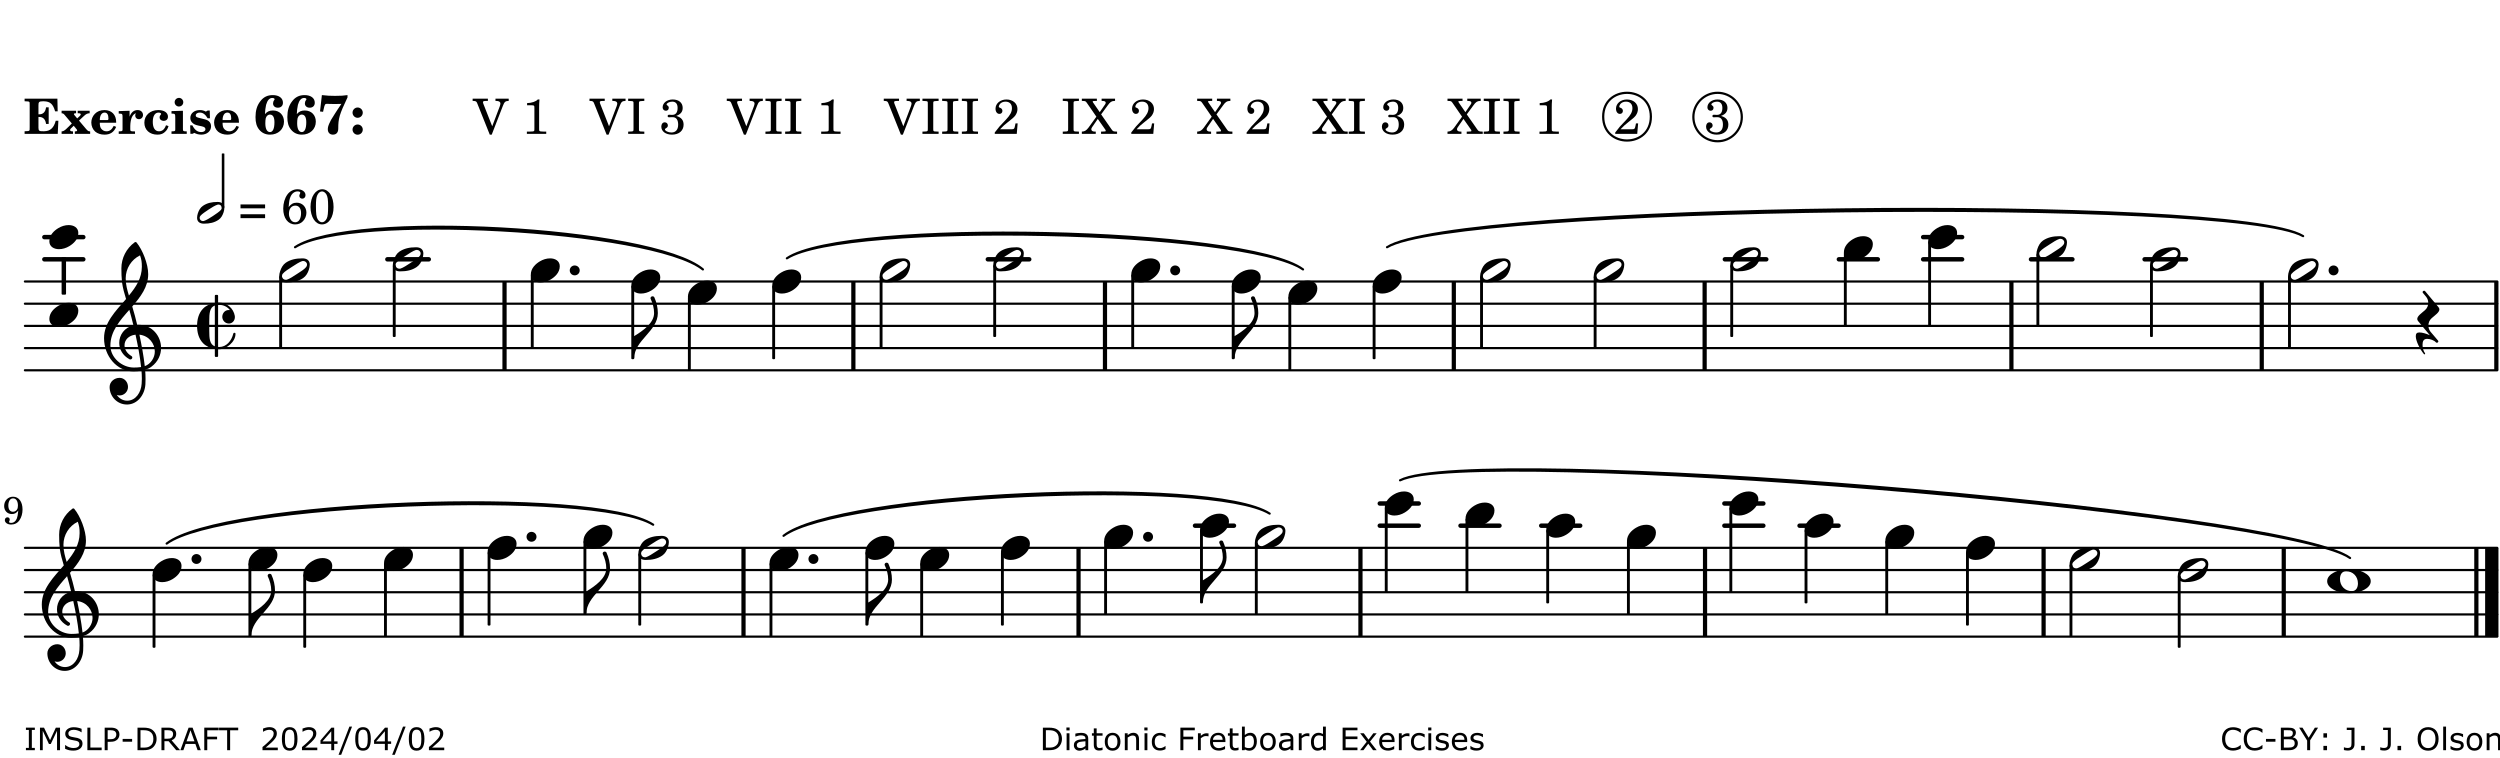 <?xml version="1.0" encoding="UTF-8"?>
<svg xmlns="http://www.w3.org/2000/svg" xmlns:xlink="http://www.w3.org/1999/xlink" width="561pt" height="170pt" viewBox="0 0 561 170" version="1.1">
<defs>
<g>
<symbol overflow="visible" id="glyph0-0">
<path style="stroke:none;" d=""/>
</symbol>
<symbol overflow="visible" id="glyph0-1">
<path style="stroke:none;" d="M 7.531 -7.906 L 0.172 -7.906 L 0.172 -7.312 L 0.344 -7.312 C 0.922 -7.312 1.141 -7.266 1.234 -7.156 C 1.312 -7.047 1.312 -7.016 1.312 -6.328 L 1.312 -1.578 C 1.312 -0.891 1.312 -0.859 1.234 -0.75 C 1.141 -0.641 0.922 -0.594 0.344 -0.594 L 0.172 -0.594 L 0.172 0 L 7.609 0 L 7.75 -2.953 L 7.156 -2.953 C 6.75 -1.359 5.922 -0.609 4.594 -0.594 L 4.266 -0.594 C 3.469 -0.562 3.281 -0.719 3.281 -1.375 L 3.281 -3.797 L 3.469 -3.797 C 4.344 -3.797 4.859 -3.234 4.984 -2.234 L 5.578 -2.234 L 5.578 -5.953 L 4.984 -5.953 C 4.859 -4.938 4.344 -4.391 3.469 -4.391 L 3.281 -4.391 L 3.281 -6.375 C 3.266 -7.141 3.422 -7.312 4.234 -7.312 L 4.531 -7.312 C 5.906 -7.281 6.562 -6.688 7.016 -5.062 L 7.594 -5.062 Z M 7.531 -7.906 "/>
</symbol>
<symbol overflow="visible" id="glyph0-2">
<path style="stroke:none;" d="M 4.047 -2.984 L 5.188 -4.047 C 5.641 -4.469 5.969 -4.625 6.438 -4.625 L 6.438 -5.188 L 3.75 -5.188 L 3.75 -4.625 L 4 -4.625 C 4.266 -4.625 4.438 -4.531 4.438 -4.375 C 4.438 -4.266 4.375 -4.156 4.203 -4 L 3.641 -3.469 L 3.016 -4.219 C 2.938 -4.328 2.906 -4.391 2.906 -4.453 C 2.906 -4.562 3.031 -4.625 3.266 -4.625 L 3.391 -4.625 L 3.391 -5.188 L 0.141 -5.188 L 0.141 -4.625 C 0.469 -4.609 0.594 -4.531 0.875 -4.188 L 2.438 -2.328 L 1.125 -1.047 C 0.719 -0.703 0.484 -0.562 0.141 -0.562 L 0.141 0 L 2.703 0 L 2.703 -0.562 L 2.562 -0.562 C 2.25 -0.562 2.047 -0.672 2.047 -0.859 C 2.047 -0.969 2.109 -1.078 2.203 -1.188 L 2.859 -1.828 L 3.5 -1.047 C 3.594 -0.953 3.625 -0.891 3.625 -0.797 C 3.625 -0.641 3.5 -0.562 3.188 -0.562 L 3.109 -0.562 L 3.109 0 L 6.547 0 L 6.547 -0.562 C 6.141 -0.562 6.031 -0.641 5.562 -1.188 Z M 4.047 -2.984 "/>
</symbol>
<symbol overflow="visible" id="glyph0-3">
<path style="stroke:none;" d="M 5.922 -2.5 L 5.922 -2.672 C 5.922 -4.297 4.906 -5.344 3.297 -5.344 C 2.406 -5.344 1.688 -5.062 1.141 -4.5 C 0.641 -3.984 0.344 -3.266 0.344 -2.547 C 0.344 -1.75 0.688 -0.969 1.234 -0.5 C 1.734 -0.078 2.469 0.172 3.312 0.172 C 4.594 0.172 5.438 -0.406 5.922 -1.578 L 5.375 -1.797 C 4.938 -0.938 4.453 -0.578 3.734 -0.578 C 3.234 -0.578 2.797 -0.828 2.516 -1.234 C 2.328 -1.531 2.25 -1.875 2.25 -2.5 Z M 2.25 -3.094 C 2.25 -4.141 2.672 -4.781 3.328 -4.781 C 3.906 -4.781 4.188 -4.312 4.188 -3.453 C 4.188 -3.188 4.125 -3.094 3.906 -3.094 Z M 2.25 -3.094 "/>
</symbol>
<symbol overflow="visible" id="glyph0-4">
<path style="stroke:none;" d="M 2.641 -5.188 L 0.203 -5.109 L 0.203 -4.547 L 0.359 -4.547 C 1.047 -4.531 1.078 -4.484 1.062 -3.484 L 1.062 -0.984 C 1.047 -0.828 1.047 -0.766 1 -0.703 C 0.922 -0.609 0.719 -0.562 0.234 -0.562 L 0.203 -0.562 L 0.203 0 L 3.859 0 L 3.859 -0.562 L 3.609 -0.562 C 2.875 -0.562 2.797 -0.625 2.797 -1.031 L 2.797 -1.797 C 2.844 -3.422 3.297 -4.422 4.078 -4.625 C 3.938 -4.422 3.906 -4.297 3.906 -4.109 C 3.906 -3.641 4.25 -3.297 4.719 -3.297 C 5.25 -3.297 5.656 -3.703 5.656 -4.234 C 5.656 -4.875 5.156 -5.344 4.453 -5.344 C 3.609 -5.344 3.016 -4.859 2.641 -3.859 Z M 2.641 -5.188 "/>
</symbol>
<symbol overflow="visible" id="glyph0-5">
<path style="stroke:none;" d="M 5.203 -1.938 C 5.047 -1.531 4.953 -1.359 4.781 -1.141 C 4.531 -0.781 4.094 -0.578 3.641 -0.578 C 2.734 -0.578 2.234 -1.344 2.234 -2.703 C 2.234 -4.016 2.719 -4.781 3.531 -4.781 C 3.859 -4.781 4.109 -4.641 4.109 -4.469 C 4.109 -4.422 4.109 -4.422 3.984 -4.266 C 3.797 -4.016 3.766 -3.938 3.766 -3.719 C 3.766 -3.25 4.141 -2.922 4.672 -2.922 C 5.25 -2.922 5.641 -3.281 5.641 -3.859 C 5.641 -4.766 4.781 -5.344 3.469 -5.344 C 1.641 -5.344 0.344 -4.156 0.344 -2.516 C 0.344 -0.906 1.516 0.172 3.281 0.172 C 4.094 0.172 4.641 -0.062 5.109 -0.578 C 5.438 -0.906 5.609 -1.234 5.766 -1.75 Z M 5.203 -1.938 "/>
</symbol>
<symbol overflow="visible" id="glyph0-6">
<path style="stroke:none;" d="M 2.875 -5.188 L 0.312 -5.109 L 0.312 -4.547 L 0.453 -4.547 C 1.125 -4.531 1.156 -4.484 1.156 -3.516 L 1.156 -0.984 C 1.156 -0.828 1.141 -0.766 1.094 -0.703 C 1.031 -0.609 0.812 -0.562 0.344 -0.562 L 0.312 -0.562 L 0.312 0 L 3.734 0 L 3.734 -0.562 L 3.672 -0.562 C 2.984 -0.562 2.875 -0.641 2.875 -1.031 Z M 2 -8.078 C 1.453 -8.078 1.016 -7.641 1.016 -7.109 C 1.016 -6.578 1.453 -6.141 1.969 -6.141 C 2.531 -6.141 2.953 -6.562 2.953 -7.109 C 2.953 -7.641 2.516 -8.078 2 -8.078 Z M 2 -8.078 "/>
</symbol>
<symbol overflow="visible" id="glyph0-7">
<path style="stroke:none;" d="M 4.812 -5.234 L 4.344 -5.234 L 3.938 -5 C 3.516 -5.234 3.109 -5.344 2.578 -5.344 C 1.344 -5.344 0.453 -4.609 0.453 -3.578 C 0.453 -3.156 0.609 -2.766 0.922 -2.484 C 1.25 -2.172 1.562 -2.016 2.281 -1.859 L 3.078 -1.688 C 3.625 -1.562 3.844 -1.375 3.844 -1.047 C 3.844 -0.656 3.484 -0.406 2.906 -0.406 C 2.062 -0.406 1.438 -0.875 0.906 -1.922 L 0.422 -1.922 L 0.469 -0.016 L 0.938 -0.016 L 1.359 -0.219 C 1.781 0.016 2.328 0.172 2.906 0.172 C 4.188 0.172 5.109 -0.609 5.109 -1.703 C 5.109 -2.156 4.938 -2.547 4.641 -2.812 C 4.344 -3.062 4.125 -3.172 3.328 -3.359 L 2.344 -3.609 C 1.812 -3.75 1.672 -3.859 1.672 -4.141 C 1.672 -4.516 2.031 -4.781 2.578 -4.781 C 3.281 -4.781 3.797 -4.406 4.344 -3.5 L 4.859 -3.5 Z M 4.812 -5.234 "/>
</symbol>
<symbol overflow="visible" id="glyph1-0">
<path style="stroke:none;" d=""/>
</symbol>
<symbol overflow="visible" id="glyph1-1">
<path style="stroke:none;" d="M 2.484 -4.438 C 2.484 -5.031 2.609 -6.016 2.734 -6.516 C 3.016 -7.531 3.484 -8.062 4.109 -8.062 C 4.422 -8.062 4.641 -7.953 4.641 -7.781 C 4.641 -7.703 4.625 -7.656 4.531 -7.547 C 4.375 -7.344 4.297 -7.078 4.297 -6.828 C 4.297 -6.266 4.734 -5.875 5.375 -5.875 C 6.078 -5.875 6.516 -6.312 6.516 -6.984 C 6.516 -8.047 5.625 -8.703 4.219 -8.703 C 3.031 -8.703 2.125 -8.25 1.422 -7.297 C 0.688 -6.359 0.359 -5.219 0.359 -3.766 C 0.359 -2.531 0.609 -1.656 1.188 -0.953 C 1.797 -0.203 2.625 0.172 3.625 0.172 C 5.438 0.172 6.75 -1.047 6.75 -2.75 C 6.75 -4.219 5.75 -5.25 4.281 -5.25 C 3.484 -5.25 3 -5.031 2.484 -4.438 Z M 3.641 -4.328 C 4.281 -4.297 4.609 -3.719 4.609 -2.609 C 4.609 -1.188 4.25 -0.406 3.609 -0.406 C 2.938 -0.406 2.562 -1.125 2.562 -2.391 C 2.562 -2.828 2.594 -3.203 2.656 -3.5 C 2.797 -4.016 3.172 -4.359 3.641 -4.328 Z M 3.641 -4.328 "/>
</symbol>
<symbol overflow="visible" id="glyph1-2">
<path style="stroke:none;" d="M 6.719 -8.703 C 5.891 -8.578 5.203 -8.531 3.922 -8.531 C 2.75 -8.531 2.297 -8.562 0.969 -8.703 L 0.547 -5.031 L 1.234 -4.953 L 1.359 -5.516 C 1.594 -6.594 1.672 -6.75 2.109 -6.75 C 2.172 -6.75 2.234 -6.75 2.328 -6.734 C 2.672 -6.719 3.438 -6.703 3.719 -6.703 C 3.844 -6.703 4.25 -6.719 4.875 -6.719 L 5.344 -6.734 L 4.516 -5.5 L 3.891 -4.531 C 2.938 -3.031 2.938 -3.031 2.641 -2.359 C 2.391 -1.812 2.297 -1.422 2.297 -1.031 C 2.297 -0.297 2.75 0.172 3.438 0.172 C 4.203 0.172 4.641 -0.312 4.641 -1.188 C 4.641 -3.453 4.875 -4.297 6.719 -8.188 Z M 6.719 -8.703 "/>
</symbol>
<symbol overflow="visible" id="glyph1-3">
<path style="stroke:none;" d="M 1.844 -2.109 C 1.219 -2.109 0.703 -1.594 0.703 -0.969 C 0.703 -0.344 1.219 0.188 1.828 0.188 C 2.484 0.188 3 -0.312 3 -0.969 C 3 -1.594 2.484 -2.109 1.844 -2.109 Z M 1.844 -5.922 C 1.219 -5.922 0.703 -5.391 0.703 -4.766 C 0.703 -4.141 1.219 -3.609 1.828 -3.609 C 2.484 -3.609 3 -4.125 3 -4.766 C 3 -5.391 2.484 -5.922 1.844 -5.922 Z M 1.844 -5.922 "/>
</symbol>
<symbol overflow="visible" id="glyph2-0">
<path style="stroke:none;" d=""/>
</symbol>
<symbol overflow="visible" id="glyph2-1">
<path style="stroke:none;" d=""/>
</symbol>
<symbol overflow="visible" id="glyph2-2">
<path style="stroke:none;" d="M 4.297 -1.703 L 2.297 -6.781 C 2.25 -6.922 2.219 -7.062 2.219 -7.125 C 2.219 -7.312 2.406 -7.391 2.891 -7.391 L 3.328 -7.391 L 3.328 -7.906 L -0.094 -7.906 L -0.094 -7.391 L 0.125 -7.391 C 0.641 -7.375 0.797 -7.266 0.969 -6.781 L 3.75 0.172 L 4.188 0.172 L 6.703 -6.312 C 7.031 -7.172 7.266 -7.375 7.891 -7.391 L 8 -7.391 L 8 -7.906 L 5.031 -7.906 L 5.031 -7.391 L 5.25 -7.391 C 5.812 -7.391 6.141 -7.172 6.141 -6.828 C 6.141 -6.672 6.078 -6.422 6 -6.203 Z M 4.297 -1.703 "/>
</symbol>
<symbol overflow="visible" id="glyph2-3">
<path style="stroke:none;" d="M 3.531 -7.719 C 3.156 -7.266 2.141 -6.922 1.141 -6.906 L 1.141 -6.422 L 2.109 -6.422 C 2.734 -6.422 2.797 -6.359 2.781 -5.734 L 2.781 -1.344 C 2.781 -0.781 2.781 -0.766 2.719 -0.672 C 2.625 -0.562 2.422 -0.516 1.812 -0.516 L 1.094 -0.516 L 1.094 0 L 5.438 0 L 5.438 -0.516 L 4.828 -0.516 C 4.219 -0.516 4.016 -0.562 3.922 -0.672 C 3.844 -0.766 3.844 -0.781 3.844 -1.344 L 3.844 -5.875 C 3.844 -6.484 3.859 -7 3.922 -7.719 Z M 3.531 -7.719 "/>
</symbol>
<symbol overflow="visible" id="glyph2-4">
<path style="stroke:none;" d="M 0.422 -7.391 L 0.641 -7.391 C 1.266 -7.375 1.469 -7.344 1.562 -7.234 C 1.625 -7.141 1.625 -7.109 1.625 -6.562 L 1.625 -1.344 C 1.625 -0.797 1.625 -0.766 1.562 -0.672 C 1.469 -0.562 1.266 -0.516 0.641 -0.516 L 0.422 -0.516 L 0.422 0 L 4.047 0 L 4.047 -0.516 L 3.828 -0.516 C 3.203 -0.516 3 -0.547 2.906 -0.672 C 2.844 -0.766 2.844 -0.781 2.844 -1.344 L 2.844 -6.562 C 2.844 -7.125 2.844 -7.141 2.906 -7.234 C 3 -7.344 3.203 -7.375 3.828 -7.391 L 4.047 -7.391 L 4.047 -7.906 L 0.422 -7.906 Z M 0.422 -7.391 "/>
</symbol>
<symbol overflow="visible" id="glyph2-5">
<path style="stroke:none;" d="M 3.797 -4.031 C 4.781 -4.391 5.25 -4.953 5.25 -5.828 C 5.25 -6.984 4.375 -7.719 3.016 -7.719 C 1.734 -7.719 0.75 -6.953 0.75 -5.953 C 0.75 -5.516 1.047 -5.188 1.484 -5.188 C 1.859 -5.188 2.125 -5.453 2.125 -5.844 C 2.125 -6.094 2.031 -6.234 1.781 -6.406 C 1.672 -6.484 1.641 -6.531 1.641 -6.609 C 1.641 -6.906 2.281 -7.234 2.906 -7.234 C 3.688 -7.234 4.109 -6.75 4.109 -5.812 C 4.109 -4.797 3.688 -4.266 2.906 -4.266 C 2.812 -4.266 2.625 -4.266 2.469 -4.281 C 2.375 -4.297 2.297 -4.297 2.219 -4.297 C 2 -4.297 1.875 -4.188 1.875 -4 C 1.875 -3.812 1.984 -3.719 2.219 -3.719 C 2.297 -3.719 2.375 -3.719 2.469 -3.734 C 2.688 -3.75 2.875 -3.75 2.984 -3.75 C 3.797 -3.75 4.234 -3.172 4.234 -2.078 C 4.234 -0.938 3.688 -0.312 2.703 -0.312 C 2.016 -0.312 1.266 -0.672 1.266 -1.016 C 1.266 -1.125 1.297 -1.141 1.5 -1.266 C 1.812 -1.453 1.922 -1.625 1.922 -1.906 C 1.922 -2.297 1.625 -2.594 1.234 -2.594 C 0.766 -2.594 0.453 -2.219 0.453 -1.625 C 0.453 -0.562 1.438 0.172 2.844 0.172 C 4.422 0.172 5.453 -0.719 5.453 -2.062 C 5.453 -3.094 4.922 -3.719 3.797 -4.031 Z M 3.797 -4.031 "/>
</symbol>
<symbol overflow="visible" id="glyph2-6">
<path style="stroke:none;" d="M 5.531 -2.359 L 5.047 -2.359 L 4.938 -1.812 C 4.797 -1.094 4.703 -1.031 4.031 -1.031 L 1.578 -1.031 C 2.328 -1.812 2.578 -2.047 3.281 -2.594 C 4.281 -3.359 4.703 -3.75 4.969 -4.078 C 5.312 -4.562 5.484 -5.031 5.484 -5.578 C 5.484 -6.828 4.453 -7.719 3.016 -7.719 C 1.625 -7.719 0.562 -6.828 0.562 -5.656 C 0.562 -4.969 0.922 -4.484 1.438 -4.484 C 1.844 -4.484 2.109 -4.766 2.109 -5.156 C 2.109 -5.438 1.953 -5.688 1.734 -5.781 C 1.328 -5.953 1.297 -5.969 1.297 -6.109 C 1.297 -6.281 1.406 -6.531 1.562 -6.719 C 1.844 -7.047 2.297 -7.234 2.797 -7.234 C 3.719 -7.234 4.25 -6.688 4.25 -5.766 C 4.25 -4.953 3.859 -4.219 2.953 -3.25 C 2.141 -2.406 1.641 -1.859 1.453 -1.656 C 1.062 -1.188 0.859 -0.938 0.391 -0.312 L 0.391 0 L 5.328 0 Z M 5.531 -2.359 "/>
</symbol>
<symbol overflow="visible" id="glyph2-7">
<path style="stroke:none;" d="M 4.266 -4.375 L 5.719 -6.359 C 6.281 -7.156 6.609 -7.375 7.219 -7.391 L 7.391 -7.391 L 7.391 -7.906 L 4.375 -7.906 L 4.375 -7.391 L 4.531 -7.391 C 5.062 -7.391 5.297 -7.266 5.297 -6.969 C 5.297 -6.844 5.25 -6.766 5.141 -6.594 L 3.953 -4.875 L 2.5 -6.984 C 2.422 -7.094 2.375 -7.203 2.375 -7.25 C 2.375 -7.359 2.469 -7.391 2.906 -7.391 L 3.312 -7.391 L 3.312 -7.906 L -0.062 -7.906 L -0.062 -7.391 L 0.125 -7.391 C 0.719 -7.375 0.797 -7.344 1.047 -6.984 L 3.203 -3.859 L 1.422 -1.391 C 0.938 -0.75 0.562 -0.531 -0.016 -0.516 L -0.062 -0.516 L -0.062 0 L 3.062 0 L 3.062 -0.516 L 2.781 -0.516 C 2.344 -0.516 2.062 -0.719 2.062 -1.047 C 2.062 -1.188 2.141 -1.359 2.25 -1.516 L 3.516 -3.359 L 5.141 -1.047 C 5.25 -0.922 5.297 -0.797 5.297 -0.719 C 5.297 -0.531 5.25 -0.531 4.562 -0.516 L 4.25 -0.516 L 4.25 0 L 7.844 0 L 7.844 -0.516 L 7.719 -0.516 C 6.984 -0.531 6.906 -0.562 6.562 -1.078 Z M 4.266 -4.375 "/>
</symbol>
<symbol overflow="visible" id="glyph2-8">
<path style="stroke:none;" d="M 0.562 -1.234 L 6.078 -1.234 L 6.078 -2.109 L 0.562 -2.109 Z M 0.562 -3.438 L 6.078 -3.438 L 6.078 -4.312 L 0.562 -4.312 Z M 0.562 -3.438 "/>
</symbol>
<symbol overflow="visible" id="glyph2-9">
<path style="stroke:none;" d="M 1.672 -3.719 C 1.781 -5.094 1.844 -5.453 2.078 -6.016 C 2.406 -6.797 2.984 -7.234 3.672 -7.234 C 4.047 -7.234 4.281 -7.125 4.281 -6.922 C 4.281 -6.875 4.266 -6.844 4.234 -6.766 C 4.125 -6.562 4.062 -6.391 4.062 -6.25 C 4.062 -5.875 4.344 -5.609 4.734 -5.609 C 5.156 -5.609 5.453 -5.938 5.453 -6.391 C 5.453 -7.156 4.703 -7.719 3.656 -7.719 C 2.766 -7.719 1.922 -7.281 1.391 -6.547 C 0.781 -5.703 0.453 -4.562 0.453 -3.375 C 0.453 -1.234 1.516 0.172 3.125 0.172 C 3.844 0.172 4.438 -0.078 4.891 -0.562 C 5.359 -1.047 5.656 -1.75 5.656 -2.453 C 5.656 -3.75 4.734 -4.703 3.484 -4.703 C 2.734 -4.703 2.188 -4.422 1.672 -3.719 Z M 3.172 -4.047 C 3.969 -4.047 4.453 -3.422 4.453 -2.375 C 4.453 -1.109 3.953 -0.312 3.156 -0.312 C 2.656 -0.312 2.266 -0.562 2 -1.109 C 1.828 -1.453 1.734 -1.812 1.734 -2.219 C 1.734 -3.359 2.297 -4.047 3.172 -4.047 Z M 3.172 -4.047 "/>
</symbol>
<symbol overflow="visible" id="glyph2-10">
<path style="stroke:none;" d="M 3.109 -7.719 C 1.578 -7.719 0.453 -6.047 0.453 -3.75 C 0.453 -1.484 1.547 0.172 3.016 0.172 C 4.562 0.172 5.625 -1.438 5.625 -3.719 C 5.625 -4.875 5.391 -5.844 4.922 -6.594 C 4.5 -7.281 3.797 -7.719 3.109 -7.719 Z M 3.031 -7.234 C 3.391 -7.234 3.75 -7 4.016 -6.562 C 4.297 -6.047 4.406 -5.422 4.406 -3.922 C 4.406 -2.375 4.328 -1.656 4.109 -1.172 C 3.859 -0.641 3.469 -0.312 3.047 -0.312 C 2.672 -0.312 2.328 -0.547 2.062 -0.984 C 1.766 -1.5 1.672 -2.172 1.672 -3.969 C 1.672 -5.25 1.75 -5.891 1.969 -6.375 C 2.219 -6.922 2.625 -7.234 3.031 -7.234 Z M 3.031 -7.234 "/>
</symbol>
<symbol overflow="visible" id="glyph3-0">
<path style="stroke:none;" d="M 1 0 L 8.969 0 L 8.969 -10.625 L 1 -10.625 Z M 1.984 -1 L 1.984 -9.625 L 7.969 -9.625 L 7.969 -1 Z M 1.984 -1 "/>
</symbol>
<symbol overflow="visible" id="glyph3-1">
<path style="stroke:none;" d="M 6.25 -1.297 C 6.25 -1.094 6.172 -0.891 6.031 -0.734 C 5.641 -0.234 4.703 0.344 3.969 0.812 C 3.234 1.297 2.312 1.906 1.688 2.094 C 1.609 2.109 1.531 2.109 1.453 2.109 C 1.031 2.109 0.625 1.766 0.625 1.297 C 0.625 1.094 0.672 0.891 0.812 0.734 C 1.219 0.234 2.156 -0.344 2.891 -0.812 C 3.625 -1.297 4.562 -1.906 5.172 -2.094 C 5.266 -2.109 5.344 -2.109 5.422 -2.109 C 5.844 -2.109 6.25 -1.766 6.25 -1.297 Z M 5.219 -2.703 C 3.75 -2.703 2.531 -2.438 1.469 -1.719 C 0.844 -1.281 0.453 -0.578 0.219 0.156 C 0.094 0.516 0 0.922 0 1.297 C 0 2.297 0.734 2.703 1.656 2.703 C 3.125 2.703 4.328 2.438 5.375 1.719 C 6.016 1.281 6.422 0.578 6.656 -0.156 C 6.766 -0.516 6.859 -0.922 6.859 -1.297 C 6.859 -2.297 6.141 -2.703 5.219 -2.703 Z M 5.219 -2.703 "/>
</symbol>
<symbol overflow="visible" id="glyph3-2">
<path style="stroke:none;" d="M 4.344 -2.703 C 3.531 -2.703 2.734 -2.453 2.031 -2.031 C 1.094 -1.469 0 -0.484 0 0.938 C 0 2.156 1.062 2.703 2.156 2.703 C 2.969 2.703 3.766 2.453 4.469 2.031 C 5.406 1.469 6.5 0.484 6.5 -0.938 C 6.5 -2.156 5.438 -2.703 4.344 -2.703 Z M 4.344 -2.703 "/>
</symbol>
<symbol overflow="visible" id="glyph3-3">
<path style="stroke:none;" d="M -0.453 2.312 C -0.453 3.391 0.484 5.266 1.375 6.328 C 1.516 6.5 1.75 6.281 1.609 6.109 C 1.281 5.719 1.062 4.938 1.062 4.25 C 1.062 3.422 1.297 2.906 2.109 2.906 C 2.781 2.906 3.688 3.25 4.047 3.672 C 4.109 3.75 4.203 3.781 4.281 3.781 C 4.438 3.781 4.609 3.641 4.609 3.469 C 4.609 3.406 4.578 3.328 4.516 3.266 L 2.844 1.297 C 2.516 0.891 2.375 0.391 2.375 -0.078 C 2.375 -0.703 2.609 -1.297 3.109 -1.734 C 3.844 -2.391 4.844 -3.031 4.844 -3.703 C 4.844 -3.859 4.781 -4.031 4.641 -4.203 L 1.641 -7.797 C 1.578 -7.875 1.5 -7.891 1.422 -7.891 C 1.25 -7.891 1.078 -7.766 1.078 -7.594 C 1.078 -7.531 1.094 -7.453 1.156 -7.391 L 1.859 -6.547 C 2.188 -6.156 2.344 -5.656 2.344 -5.172 C 2.344 -4.562 2.109 -3.969 1.609 -3.531 C 0.875 -2.875 -0.125 -2.234 -0.125 -1.547 C -0.125 -1.391 -0.062 -1.234 0.078 -1.062 L 2.703 2.094 C 1.891 1.734 1 1.469 0.344 1.469 C -0.234 1.469 -0.453 1.75 -0.453 2.312 Z M -0.453 2.312 "/>
</symbol>
<symbol overflow="visible" id="glyph3-4">
<path style="stroke:none;" d="M 0 0 C 0 0.625 0.5 1.109 1.109 1.109 C 1.734 1.109 2.234 0.625 2.234 0 C 2.234 -0.625 1.734 -1.109 1.109 -1.109 C 0.5 -1.109 0 -0.625 0 0 Z M 0 0 "/>
</symbol>
<symbol overflow="visible" id="glyph3-5">
<path style="stroke:none;" d="M 0 0 L 0 -4.984 L -0.312 -4.984 L -0.312 0 Z M 0 0 C 0 -4.047 5.312 -6.094 5.312 -10.141 C 5.312 -11.375 5.016 -12.594 4.516 -13.703 C 4.422 -13.859 4.266 -13.922 4.125 -13.922 C 3.859 -13.922 3.609 -13.703 3.672 -13.391 C 4.156 -12.375 4.469 -11.281 4.469 -10.141 C 4.469 -7.922 1.938 -6.156 0 -4.984 Z M 0 0 "/>
</symbol>
<symbol overflow="visible" id="glyph3-6">
<path style="stroke:none;" d="M 5.297 12.656 L 5.312 11.797 L 5.234 11.797 C 4.266 11.797 3.422 11.281 2.906 10.5 C 3.109 10.578 3.312 10.625 3.531 10.625 C 4.562 10.625 5.422 9.766 5.422 8.719 C 5.422 7.609 4.609 6.672 3.531 6.672 C 2.344 6.672 1.297 7.562 1.297 8.719 C 1.297 10.891 3.031 12.656 5.172 12.656 Z M 9.188 4.047 C 8.906 1.594 8.469 -0.703 7.984 -3.016 C 10.125 -2.781 11.438 -1.016 11.438 0.781 C 11.438 2.156 10.531 3.562 9.188 4.047 Z M 1.469 -0.562 C 1.469 -3.75 3.578 -6.172 5.719 -8.594 C 6.062 -7.438 6.359 -6.25 6.641 -5.094 C 4.609 -4.641 3.453 -2.922 3.453 -1.172 C 3.453 0.219 4.188 1.656 5.781 2.516 C 5.844 2.531 5.891 2.547 5.953 2.547 C 6.203 2.547 6.391 2.328 6.391 2.109 C 6.391 2.016 6.359 1.906 6.25 1.812 C 5.141 1.172 4.641 0.234 4.641 -0.641 C 4.641 -1.797 5.531 -2.844 7.109 -3.016 C 7.625 -0.641 8.094 1.719 8.359 4.25 C 7.828 4.328 7.297 4.359 6.734 4.359 C 4.047 4.359 1.469 2.125 1.469 -0.562 Z M 6.672 5.219 C 7.297 5.219 7.875 5.156 8.453 5.062 C 8.5 5.672 8.531 6.281 8.531 6.891 C 8.531 7.25 8.5 7.625 8.484 7.984 C 8.359 9.953 7.172 11.75 5.312 11.797 L 5.297 12.656 C 7.562 12.594 9.188 10.484 9.328 8.109 C 9.344 7.734 9.359 7.328 9.359 6.953 C 9.359 6.25 9.328 5.562 9.266 4.859 C 9.781 4.703 10.281 4.484 10.719 4.141 C 12.188 3.031 12.844 1.469 12.844 -0.047 C 12.844 -2.688 10.844 -5.234 7.75 -5.234 C 7.672 -5.234 7.562 -5.219 7.484 -5.219 C 7.156 -6.594 6.797 -7.984 6.375 -9.344 C 8.25 -11.516 9.953 -13.75 9.953 -16.594 C 9.953 -18.844 8.719 -22.047 7.312 -23.734 C 7.188 -23.828 7.031 -23.828 6.906 -23.734 C 5.047 -22.375 3.938 -20.203 3.938 -17.906 C 3.938 -16.875 3.969 -15.844 4.078 -14.797 C 4.25 -13.5 4.609 -12.25 4.984 -11.016 C 2.656 -8.328 0.047 -5.75 0.047 -2.234 C 0.047 1.797 2.922 5.219 6.672 5.219 Z M 8.531 -18.25 C 8.531 -15.734 7.219 -13.719 5.625 -11.797 C 5.266 -13.016 4.906 -14.188 4.906 -15.656 C 4.906 -17.844 6.156 -19.859 8.125 -20.812 C 8.453 -19.828 8.531 -19.344 8.531 -18.25 Z M 8.531 -18.25 "/>
</symbol>
<symbol overflow="visible" id="glyph3-7">
<path style="stroke:none;" d="M 7.156 -0.531 C 7.891 -0.531 8.484 -1.172 8.484 -1.969 C 8.484 -2.047 8.484 -2.125 8.469 -2.234 C 8.172 -3.938 6.719 -5.219 4.984 -5.219 L 4.719 -5.219 L 4.719 -6.766 C 4.719 -6.891 4.641 -6.969 4.516 -6.969 L 4.188 -6.969 C 4.062 -6.969 3.984 -6.891 3.984 -6.766 L 3.984 -5.156 C 2.969 -5 2.016 -4.578 1.312 -3.844 C 0.344 -2.828 0 -1.422 0 0 C 0 1.422 0.344 2.828 1.312 3.844 C 2.016 4.578 2.969 5 3.984 5.156 L 3.984 6.766 C 3.984 6.891 4.062 6.969 4.188 6.969 L 4.516 6.969 C 4.641 6.969 4.719 6.891 4.719 6.766 L 4.719 5.219 C 4.797 5.219 4.906 5.234 4.984 5.234 C 6.531 5.234 8.625 3.641 8.625 1.766 C 8.625 1.609 8.484 1.531 8.359 1.531 C 8.266 1.531 8.172 1.594 8.125 1.734 C 7.75 3.344 6.578 4.734 4.984 4.734 C 4.906 4.734 4.797 4.719 4.719 4.719 L 4.719 -4.719 L 4.984 -4.719 C 5.938 -4.719 6.812 -4.281 7.375 -3.547 C 7.266 -3.562 7.172 -3.562 7.094 -3.562 C 6.203 -3.562 5.656 -2.781 5.656 -2.031 C 5.656 -1.375 6.172 -0.531 7.156 -0.531 Z M 3.984 4.578 C 2.828 4.141 2.734 2.844 2.734 1.016 L 2.734 -1.016 C 2.734 -2.844 2.828 -4.141 3.984 -4.578 Z M 3.984 4.578 "/>
</symbol>
<symbol overflow="visible" id="glyph3-8">
<path style="stroke:none;" d="M 4.25 -2.234 C 5.781 -2.234 6.906 -1.062 6.906 0.484 C 6.906 1.375 6.531 2.234 5.531 2.234 C 4 2.234 2.875 1.062 2.875 -0.484 C 2.875 -1.375 3.25 -2.234 4.25 -2.234 Z M 9.781 0 C 9.781 -0.859 9.109 -1.5 8.344 -1.906 C 7.297 -2.484 6.078 -2.703 4.875 -2.703 C 3.688 -2.703 2.484 -2.484 1.438 -1.906 C 0.672 -1.5 0 -0.859 0 0 C 0 0.859 0.672 1.5 1.438 1.906 C 2.484 2.484 3.688 2.703 4.875 2.703 C 6.078 2.703 7.297 2.484 8.344 1.906 C 9.109 1.5 9.781 0.859 9.781 0 Z M 9.781 0 "/>
</symbol>
<symbol overflow="visible" id="glyph4-0">
<path style="stroke:none;" d="M 0.891 0 L 7.984 0 L 7.984 -9.453 L 0.891 -9.453 Z M 1.781 -0.891 L 1.781 -8.578 L 7.094 -8.578 L 7.094 -0.891 Z M 1.781 -0.891 "/>
</symbol>
<symbol overflow="visible" id="glyph4-1">
<path style="stroke:none;" d="M 5.531 -1.141 C 5.531 -0.953 5.484 -0.797 5.359 -0.656 C 5 -0.234 4.172 0.297 3.531 0.734 C 2.891 1.156 2.062 1.672 1.531 1.828 C 1.453 1.844 1.391 1.859 1.312 1.859 C 0.938 1.859 0.578 1.562 0.578 1.141 C 0.578 0.953 0.641 0.797 0.766 0.656 C 1.125 0.234 1.953 -0.297 2.594 -0.734 C 3.234 -1.156 4.062 -1.672 4.594 -1.828 C 4.672 -1.844 4.734 -1.859 4.812 -1.859 C 5.188 -1.859 5.531 -1.562 5.531 -1.141 Z M 4.594 -2.438 C 3.297 -2.438 2.25 -2.203 1.312 -1.562 C 0.734 -1.172 0.391 -0.547 0.172 0.125 C 0.078 0.438 0 0.797 0 1.125 C 0 2.047 0.672 2.438 1.531 2.438 C 2.828 2.438 3.891 2.203 4.828 1.562 C 5.406 1.172 5.734 0.547 5.953 -0.125 C 6.047 -0.438 6.125 -0.797 6.125 -1.125 C 6.125 -2.047 5.453 -2.438 4.594 -2.438 Z M 4.594 -2.438 "/>
</symbol>
<symbol overflow="visible" id="glyph5-0">
<path style="stroke:none;" d=""/>
</symbol>
<symbol overflow="visible" id="glyph5-1">
<path style="stroke:none;" d="M 3.516 -3.016 C 3.406 -2 3.359 -1.703 3.203 -1.266 C 2.969 -0.625 2.5 -0.25 1.922 -0.25 C 1.625 -0.25 1.438 -0.328 1.438 -0.469 C 1.438 -0.5 1.453 -0.547 1.484 -0.609 C 1.578 -0.812 1.594 -0.875 1.594 -0.984 C 1.594 -1.281 1.391 -1.5 1.094 -1.5 C 0.75 -1.5 0.5 -1.234 0.5 -0.875 C 0.5 -0.297 1.109 0.125 1.906 0.125 C 2.703 0.125 3.375 -0.219 3.797 -0.875 C 4.234 -1.516 4.469 -2.344 4.469 -3.25 C 4.469 -5 3.641 -6.125 2.328 -6.125 C 1.203 -6.125 0.344 -5.203 0.344 -4.031 C 0.344 -2.984 1.062 -2.234 2.062 -2.234 C 2.688 -2.234 3.047 -2.422 3.516 -3.016 Z M 2.375 -5.75 C 3.016 -5.75 3.438 -5.125 3.438 -4.141 C 3.438 -3.781 3.375 -3.453 3.234 -3.25 C 3.031 -2.938 2.703 -2.75 2.328 -2.75 C 1.656 -2.75 1.281 -3.266 1.281 -4.188 C 1.281 -4.609 1.391 -5.016 1.547 -5.281 C 1.75 -5.609 1.984 -5.75 2.375 -5.75 Z M 2.375 -5.75 "/>
</symbol>
<symbol overflow="visible" id="glyph6-0">
<path style="stroke:none;" d="M 0.875 0 L 0.875 -5.234 L 6.094 -5.234 L 6.094 0 Z M 1.312 -0.438 L 5.656 -0.438 L 5.656 -4.797 L 1.312 -4.797 Z M 1.312 -0.438 "/>
</symbol>
<symbol overflow="visible" id="glyph6-1">
<path style="stroke:none;" d="M 2.469 0 L 0.469 0 L 0.469 -0.516 L 1.125 -0.516 L 1.125 -4.547 L 0.469 -4.547 L 0.469 -5.062 L 2.469 -5.062 L 2.469 -4.547 L 1.797 -4.547 L 1.797 -0.516 L 2.469 -0.516 Z M 2.469 0 "/>
</symbol>
<symbol overflow="visible" id="glyph6-2">
<path style="stroke:none;" d="M 5.188 0 L 4.516 0 L 4.516 -4.359 L 3.109 -1.391 L 2.703 -1.391 L 1.312 -4.359 L 1.312 0 L 0.688 0 L 0.688 -5.062 L 1.594 -5.062 L 2.953 -2.25 L 4.25 -5.062 L 5.188 -5.062 Z M 5.188 0 "/>
</symbol>
<symbol overflow="visible" id="glyph6-3">
<path style="stroke:none;" d="M 4.359 -1.453 C 4.359 -1.254 4.312 -1.055 4.219 -0.859 C 4.133 -0.672 4.008 -0.508 3.844 -0.375 C 3.656 -0.227 3.441 -0.113 3.203 -0.031 C 2.961 0.051 2.672 0.094 2.328 0.094 C 1.961 0.094 1.633 0.062 1.344 0 C 1.051 -0.07 0.754 -0.176 0.453 -0.312 L 0.453 -1.156 L 0.5 -1.156 C 0.758 -0.945 1.055 -0.781 1.391 -0.656 C 1.723 -0.539 2.039 -0.484 2.344 -0.484 C 2.758 -0.484 3.082 -0.562 3.312 -0.719 C 3.539 -0.875 3.656 -1.082 3.656 -1.344 C 3.656 -1.57 3.598 -1.738 3.484 -1.844 C 3.379 -1.945 3.219 -2.031 3 -2.094 C 2.82 -2.145 2.633 -2.18 2.438 -2.203 C 2.238 -2.234 2.031 -2.273 1.812 -2.328 C 1.363 -2.422 1.031 -2.582 0.812 -2.812 C 0.594 -3.039 0.484 -3.336 0.484 -3.703 C 0.484 -4.129 0.66 -4.477 1.016 -4.75 C 1.379 -5.02 1.836 -5.156 2.391 -5.156 C 2.742 -5.156 3.066 -5.117 3.359 -5.047 C 3.66 -4.984 3.926 -4.898 4.156 -4.797 L 4.156 -4.016 L 4.109 -4.016 C 3.922 -4.172 3.664 -4.301 3.344 -4.406 C 3.031 -4.52 2.711 -4.578 2.391 -4.578 C 2.023 -4.578 1.734 -4.5 1.516 -4.344 C 1.297 -4.195 1.188 -4.008 1.188 -3.781 C 1.188 -3.562 1.238 -3.391 1.344 -3.266 C 1.457 -3.148 1.648 -3.062 1.922 -3 C 2.066 -2.969 2.273 -2.926 2.547 -2.875 C 2.816 -2.832 3.039 -2.789 3.219 -2.75 C 3.602 -2.645 3.891 -2.488 4.078 -2.281 C 4.266 -2.082 4.359 -1.805 4.359 -1.453 Z M 4.359 -1.453 "/>
</symbol>
<symbol overflow="visible" id="glyph6-4">
<path style="stroke:none;" d="M 3.891 0 L 0.688 0 L 0.688 -5.062 L 1.359 -5.062 L 1.359 -0.594 L 3.891 -0.594 Z M 3.891 0 "/>
</symbol>
<symbol overflow="visible" id="glyph6-5">
<path style="stroke:none;" d="M 4 -3.531 C 4 -3.312 3.957 -3.102 3.875 -2.906 C 3.801 -2.719 3.691 -2.551 3.547 -2.406 C 3.367 -2.238 3.16 -2.109 2.922 -2.016 C 2.691 -1.93 2.395 -1.891 2.031 -1.891 L 1.359 -1.891 L 1.359 0 L 0.688 0 L 0.688 -5.062 L 2.062 -5.062 C 2.363 -5.062 2.617 -5.035 2.828 -4.984 C 3.035 -4.93 3.223 -4.852 3.391 -4.75 C 3.578 -4.625 3.723 -4.461 3.828 -4.266 C 3.941 -4.078 4 -3.832 4 -3.531 Z M 3.297 -3.516 C 3.297 -3.691 3.266 -3.844 3.203 -3.969 C 3.141 -4.102 3.047 -4.211 2.922 -4.297 C 2.816 -4.359 2.691 -4.406 2.547 -4.438 C 2.41 -4.469 2.234 -4.484 2.016 -4.484 L 1.359 -4.484 L 1.359 -2.469 L 1.922 -2.469 C 2.191 -2.469 2.41 -2.488 2.578 -2.531 C 2.754 -2.582 2.895 -2.66 3 -2.766 C 3.102 -2.879 3.176 -2.992 3.219 -3.109 C 3.27 -3.234 3.297 -3.367 3.297 -3.516 Z M 3.297 -3.516 "/>
</symbol>
<symbol overflow="visible" id="glyph6-6">
<path style="stroke:none;" d="M 2.641 -1.906 L 0.516 -1.906 L 0.516 -2.531 L 2.641 -2.531 Z M 2.641 -1.906 "/>
</symbol>
<symbol overflow="visible" id="glyph6-7">
<path style="stroke:none;" d="M 4.969 -2.531 C 4.969 -2.07 4.863 -1.656 4.656 -1.281 C 4.457 -0.906 4.191 -0.613 3.859 -0.406 C 3.629 -0.258 3.367 -0.156 3.078 -0.094 C 2.797 -0.031 2.422 0 1.953 0 L 0.688 0 L 0.688 -5.062 L 1.953 -5.062 C 2.441 -5.062 2.832 -5.023 3.125 -4.953 C 3.414 -4.891 3.66 -4.797 3.859 -4.672 C 4.203 -4.453 4.473 -4.16 4.672 -3.797 C 4.867 -3.441 4.969 -3.02 4.969 -2.531 Z M 4.25 -2.531 C 4.25 -2.938 4.18 -3.273 4.047 -3.547 C 3.91 -3.816 3.707 -4.031 3.438 -4.188 C 3.227 -4.301 3.008 -4.379 2.781 -4.422 C 2.562 -4.461 2.297 -4.484 1.984 -4.484 L 1.359 -4.484 L 1.359 -0.578 L 1.984 -0.578 C 2.305 -0.578 2.586 -0.598 2.828 -0.641 C 3.078 -0.691 3.301 -0.785 3.5 -0.922 C 3.75 -1.078 3.938 -1.285 4.062 -1.547 C 4.188 -1.816 4.25 -2.145 4.25 -2.531 Z M 4.25 -2.531 "/>
</symbol>
<symbol overflow="visible" id="glyph6-8">
<path style="stroke:none;" d="M 4.875 0 L 4 0 L 2.297 -2.016 L 1.359 -2.016 L 1.359 0 L 0.688 0 L 0.688 -5.062 L 2.094 -5.062 C 2.406 -5.062 2.66 -5.039 2.859 -5 C 3.066 -4.969 3.254 -4.898 3.422 -4.797 C 3.598 -4.68 3.738 -4.535 3.844 -4.359 C 3.945 -4.18 4 -3.957 4 -3.688 C 4 -3.32 3.906 -3.016 3.719 -2.766 C 3.539 -2.523 3.289 -2.344 2.969 -2.219 Z M 3.297 -3.641 C 3.297 -3.785 3.27 -3.914 3.219 -4.031 C 3.164 -4.145 3.082 -4.238 2.969 -4.312 C 2.875 -4.375 2.758 -4.414 2.625 -4.438 C 2.488 -4.469 2.328 -4.484 2.141 -4.484 L 1.359 -4.484 L 1.359 -2.578 L 2.031 -2.578 C 2.25 -2.578 2.438 -2.594 2.594 -2.625 C 2.75 -2.664 2.883 -2.738 3 -2.844 C 3.102 -2.938 3.176 -3.047 3.219 -3.172 C 3.27 -3.297 3.297 -3.453 3.297 -3.641 Z M 3.297 -3.641 "/>
</symbol>
<symbol overflow="visible" id="glyph6-9">
<path style="stroke:none;" d="M 4.672 0 L 3.953 0 L 3.453 -1.406 L 1.266 -1.406 L 0.766 0 L 0.094 0 L 1.938 -5.062 L 2.828 -5.062 Z M 3.25 -1.984 L 2.359 -4.484 L 1.469 -1.984 Z M 3.25 -1.984 "/>
</symbol>
<symbol overflow="visible" id="glyph6-10">
<path style="stroke:none;" d="M 3.922 -4.469 L 1.359 -4.469 L 1.359 -3.031 L 3.562 -3.031 L 3.562 -2.438 L 1.359 -2.438 L 1.359 0 L 0.688 0 L 0.688 -5.062 L 3.922 -5.062 Z M 3.922 -4.469 "/>
</symbol>
<symbol overflow="visible" id="glyph6-11">
<path style="stroke:none;" d="M 4.297 -4.469 L 2.484 -4.469 L 2.484 0 L 1.812 0 L 1.812 -4.469 L 0 -4.469 L 0 -5.062 L 4.297 -5.062 Z M 4.297 -4.469 "/>
</symbol>
<symbol overflow="visible" id="glyph6-12">
<path style="stroke:none;" d=""/>
</symbol>
<symbol overflow="visible" id="glyph6-13">
<path style="stroke:none;" d="M 3.984 0 L 0.547 0 L 0.547 -0.719 C 0.785 -0.914 1.023 -1.113 1.266 -1.312 C 1.504 -1.52 1.727 -1.727 1.938 -1.938 C 2.375 -2.352 2.672 -2.688 2.828 -2.938 C 2.984 -3.188 3.062 -3.457 3.062 -3.75 C 3.062 -4.008 2.973 -4.211 2.797 -4.359 C 2.629 -4.504 2.391 -4.578 2.078 -4.578 C 1.867 -4.578 1.645 -4.539 1.406 -4.469 C 1.164 -4.395 0.93 -4.285 0.703 -4.141 L 0.672 -4.141 L 0.672 -4.859 C 0.836 -4.93 1.051 -5 1.312 -5.062 C 1.582 -5.133 1.844 -5.172 2.094 -5.172 C 2.613 -5.172 3.02 -5.047 3.312 -4.797 C 3.613 -4.547 3.766 -4.207 3.766 -3.781 C 3.766 -3.582 3.738 -3.398 3.688 -3.234 C 3.633 -3.066 3.562 -2.91 3.469 -2.766 C 3.383 -2.617 3.281 -2.477 3.156 -2.344 C 3.039 -2.207 2.898 -2.055 2.734 -1.891 C 2.484 -1.648 2.227 -1.422 1.969 -1.203 C 1.719 -0.984 1.477 -0.773 1.25 -0.578 L 3.984 -0.578 Z M 3.984 0 "/>
</symbol>
<symbol overflow="visible" id="glyph6-14">
<path style="stroke:none;" d="M 3.969 -2.531 C 3.969 -1.625 3.82 -0.957 3.531 -0.531 C 3.25 -0.102 2.812 0.109 2.219 0.109 C 1.613 0.109 1.172 -0.102 0.891 -0.531 C 0.609 -0.969 0.469 -1.633 0.469 -2.531 C 0.469 -3.426 0.609 -4.086 0.891 -4.516 C 1.172 -4.953 1.613 -5.172 2.219 -5.172 C 2.82 -5.172 3.266 -4.953 3.547 -4.516 C 3.828 -4.078 3.969 -3.414 3.969 -2.531 Z M 3.078 -0.984 C 3.148 -1.172 3.203 -1.391 3.234 -1.641 C 3.266 -1.891 3.281 -2.188 3.281 -2.531 C 3.281 -2.875 3.266 -3.172 3.234 -3.422 C 3.203 -3.68 3.148 -3.898 3.078 -4.078 C 2.992 -4.254 2.883 -4.383 2.75 -4.469 C 2.613 -4.562 2.438 -4.609 2.219 -4.609 C 2.008 -4.609 1.832 -4.562 1.688 -4.469 C 1.551 -4.383 1.441 -4.254 1.359 -4.078 C 1.273 -3.91 1.219 -3.691 1.188 -3.422 C 1.164 -3.148 1.156 -2.852 1.156 -2.531 C 1.156 -2.176 1.164 -1.879 1.188 -1.641 C 1.219 -1.398 1.273 -1.188 1.359 -1 C 1.43 -0.82 1.535 -0.688 1.672 -0.594 C 1.805 -0.5 1.988 -0.453 2.219 -0.453 C 2.426 -0.453 2.598 -0.492 2.734 -0.578 C 2.879 -0.672 2.992 -0.805 3.078 -0.984 Z M 3.078 -0.984 "/>
</symbol>
<symbol overflow="visible" id="glyph6-15">
<path style="stroke:none;" d="M 4.094 -1.422 L 3.344 -1.422 L 3.344 0 L 2.688 0 L 2.688 -1.422 L 0.266 -1.422 L 0.266 -2.203 L 2.719 -5.062 L 3.344 -5.062 L 3.344 -1.969 L 4.094 -1.969 Z M 2.688 -1.969 L 2.688 -4.25 L 0.719 -1.969 Z M 2.688 -1.969 "/>
</symbol>
<symbol overflow="visible" id="glyph6-16">
<path style="stroke:none;" d="M 2.922 -5.297 L 0.484 1.031 L -0.109 1.031 L 2.328 -5.297 Z M 2.922 -5.297 "/>
</symbol>
<symbol overflow="visible" id="glyph6-17">
<path style="stroke:none;" d="M 1.312 -4.438 L 0.594 -4.438 L 0.594 -5.094 L 1.312 -5.094 Z M 1.281 0 L 0.641 0 L 0.641 -3.797 L 1.281 -3.797 Z M 1.281 0 "/>
</symbol>
<symbol overflow="visible" id="glyph6-18">
<path style="stroke:none;" d="M 3.578 0 L 2.953 0 L 2.953 -0.406 C 2.891 -0.363 2.812 -0.305 2.719 -0.234 C 2.625 -0.172 2.531 -0.117 2.438 -0.078 C 2.332 -0.023 2.207 0.016 2.062 0.047 C 1.926 0.086 1.766 0.109 1.578 0.109 C 1.234 0.109 0.941 -0.004 0.703 -0.234 C 0.473 -0.461 0.359 -0.754 0.359 -1.109 C 0.359 -1.391 0.414 -1.617 0.531 -1.797 C 0.656 -1.973 0.832 -2.113 1.062 -2.219 C 1.301 -2.32 1.582 -2.391 1.906 -2.422 C 2.227 -2.461 2.578 -2.492 2.953 -2.516 L 2.953 -2.609 C 2.953 -2.754 2.926 -2.875 2.875 -2.969 C 2.82 -3.062 2.75 -3.133 2.656 -3.188 C 2.562 -3.238 2.453 -3.273 2.328 -3.297 C 2.203 -3.316 2.066 -3.328 1.922 -3.328 C 1.754 -3.328 1.566 -3.301 1.359 -3.25 C 1.16 -3.207 0.945 -3.145 0.719 -3.062 L 0.688 -3.062 L 0.688 -3.719 C 0.812 -3.75 0.988 -3.785 1.219 -3.828 C 1.457 -3.867 1.691 -3.891 1.922 -3.891 C 2.191 -3.891 2.426 -3.867 2.625 -3.828 C 2.82 -3.785 2.992 -3.707 3.141 -3.594 C 3.285 -3.488 3.395 -3.352 3.469 -3.188 C 3.539 -3.031 3.578 -2.828 3.578 -2.578 Z M 2.953 -0.938 L 2.953 -2 C 2.754 -1.988 2.52 -1.969 2.25 -1.938 C 1.988 -1.914 1.781 -1.883 1.625 -1.844 C 1.445 -1.789 1.301 -1.707 1.188 -1.594 C 1.07 -1.488 1.016 -1.336 1.016 -1.141 C 1.016 -0.922 1.078 -0.754 1.203 -0.641 C 1.336 -0.535 1.539 -0.484 1.812 -0.484 C 2.039 -0.484 2.242 -0.523 2.422 -0.609 C 2.609 -0.703 2.785 -0.812 2.953 -0.938 Z M 2.953 -0.938 "/>
</symbol>
<symbol overflow="visible" id="glyph6-19">
<path style="stroke:none;" d="M 2.609 -0.031 C 2.484 0 2.348 0.023 2.203 0.047 C 2.066 0.066 1.941 0.078 1.828 0.078 C 1.441 0.078 1.145 -0.023 0.938 -0.234 C 0.738 -0.441 0.641 -0.773 0.641 -1.234 L 0.641 -3.266 L 0.219 -3.266 L 0.219 -3.797 L 0.641 -3.797 L 0.641 -4.891 L 1.281 -4.891 L 1.281 -3.797 L 2.609 -3.797 L 2.609 -3.266 L 1.281 -3.266 L 1.281 -1.531 C 1.281 -1.332 1.285 -1.176 1.297 -1.062 C 1.305 -0.945 1.336 -0.844 1.391 -0.75 C 1.441 -0.656 1.508 -0.586 1.594 -0.547 C 1.688 -0.504 1.82 -0.484 2 -0.484 C 2.102 -0.484 2.211 -0.5 2.328 -0.531 C 2.441 -0.562 2.52 -0.586 2.562 -0.609 L 2.609 -0.609 Z M 2.609 -0.031 "/>
</symbol>
<symbol overflow="visible" id="glyph6-20">
<path style="stroke:none;" d="M 3.875 -1.906 C 3.875 -1.281 3.711 -0.785 3.391 -0.422 C 3.078 -0.066 2.648 0.109 2.109 0.109 C 1.578 0.109 1.148 -0.066 0.828 -0.422 C 0.516 -0.785 0.359 -1.281 0.359 -1.906 C 0.359 -2.52 0.516 -3.004 0.828 -3.359 C 1.148 -3.723 1.578 -3.906 2.109 -3.906 C 2.648 -3.906 3.078 -3.723 3.391 -3.359 C 3.711 -3.004 3.875 -2.52 3.875 -1.906 Z M 3.203 -1.906 C 3.203 -2.395 3.102 -2.758 2.906 -3 C 2.719 -3.238 2.453 -3.359 2.109 -3.359 C 1.766 -3.359 1.492 -3.238 1.297 -3 C 1.109 -2.758 1.016 -2.395 1.016 -1.906 C 1.016 -1.426 1.109 -1.062 1.297 -0.812 C 1.492 -0.57 1.766 -0.453 2.109 -0.453 C 2.453 -0.453 2.719 -0.57 2.906 -0.812 C 3.102 -1.051 3.203 -1.414 3.203 -1.906 Z M 3.203 -1.906 "/>
</symbol>
<symbol overflow="visible" id="glyph6-21">
<path style="stroke:none;" d="M 3.812 0 L 3.172 0 L 3.172 -2.172 C 3.172 -2.336 3.16 -2.5 3.141 -2.656 C 3.117 -2.812 3.082 -2.93 3.031 -3.016 C 2.969 -3.109 2.883 -3.176 2.781 -3.219 C 2.676 -3.27 2.535 -3.297 2.359 -3.297 C 2.191 -3.297 2.008 -3.25 1.812 -3.156 C 1.625 -3.07 1.441 -2.969 1.266 -2.844 L 1.266 0 L 0.625 0 L 0.625 -3.797 L 1.266 -3.797 L 1.266 -3.375 C 1.461 -3.539 1.664 -3.672 1.875 -3.766 C 2.094 -3.859 2.316 -3.906 2.547 -3.906 C 2.953 -3.906 3.266 -3.781 3.484 -3.531 C 3.703 -3.289 3.812 -2.938 3.812 -2.469 Z M 3.812 0 "/>
</symbol>
<symbol overflow="visible" id="glyph6-22">
<path style="stroke:none;" d="M 3.438 -0.234 C 3.227 -0.129 3.023 -0.051 2.828 0 C 2.641 0.051 2.438 0.078 2.219 0.078 C 1.945 0.078 1.695 0.039 1.469 -0.031 C 1.238 -0.113 1.039 -0.238 0.875 -0.406 C 0.707 -0.562 0.578 -0.766 0.484 -1.016 C 0.398 -1.266 0.359 -1.555 0.359 -1.891 C 0.359 -2.516 0.523 -3.004 0.859 -3.359 C 1.203 -3.711 1.656 -3.891 2.219 -3.891 C 2.438 -3.891 2.648 -3.859 2.859 -3.797 C 3.066 -3.734 3.258 -3.66 3.438 -3.578 L 3.438 -2.859 L 3.406 -2.859 C 3.207 -3.016 3.004 -3.129 2.797 -3.203 C 2.586 -3.285 2.383 -3.328 2.188 -3.328 C 1.832 -3.328 1.547 -3.207 1.328 -2.969 C 1.117 -2.727 1.016 -2.367 1.016 -1.891 C 1.016 -1.43 1.117 -1.078 1.328 -0.828 C 1.535 -0.586 1.82 -0.469 2.188 -0.469 C 2.32 -0.469 2.457 -0.484 2.594 -0.516 C 2.727 -0.555 2.848 -0.602 2.953 -0.656 C 3.047 -0.695 3.129 -0.742 3.203 -0.797 C 3.285 -0.859 3.352 -0.906 3.406 -0.938 L 3.438 -0.938 Z M 3.438 -0.234 "/>
</symbol>
<symbol overflow="visible" id="glyph6-23">
<path style="stroke:none;" d="M 3 -3.109 L 2.969 -3.109 C 2.875 -3.129 2.781 -3.145 2.688 -3.156 C 2.602 -3.164 2.5 -3.172 2.375 -3.172 C 2.176 -3.172 1.984 -3.125 1.797 -3.031 C 1.617 -2.945 1.441 -2.836 1.266 -2.703 L 1.266 0 L 0.625 0 L 0.625 -3.797 L 1.266 -3.797 L 1.266 -3.234 C 1.523 -3.441 1.75 -3.586 1.938 -3.672 C 2.133 -3.754 2.332 -3.797 2.531 -3.797 C 2.645 -3.797 2.723 -3.789 2.766 -3.781 C 2.816 -3.781 2.895 -3.773 3 -3.766 Z M 3 -3.109 "/>
</symbol>
<symbol overflow="visible" id="glyph6-24">
<path style="stroke:none;" d="M 3.812 -1.828 L 1.016 -1.828 C 1.016 -1.598 1.047 -1.395 1.109 -1.219 C 1.18 -1.051 1.281 -0.91 1.406 -0.797 C 1.52 -0.691 1.656 -0.609 1.812 -0.547 C 1.977 -0.492 2.16 -0.469 2.359 -0.469 C 2.617 -0.469 2.879 -0.52 3.141 -0.625 C 3.398 -0.727 3.586 -0.828 3.703 -0.922 L 3.734 -0.922 L 3.734 -0.234 C 3.516 -0.141 3.289 -0.062 3.062 0 C 2.844 0.062 2.613 0.094 2.375 0.094 C 1.738 0.094 1.242 -0.078 0.891 -0.422 C 0.535 -0.766 0.359 -1.25 0.359 -1.875 C 0.359 -2.5 0.523 -2.992 0.859 -3.359 C 1.203 -3.723 1.648 -3.906 2.203 -3.906 C 2.723 -3.906 3.117 -3.754 3.391 -3.453 C 3.672 -3.16 3.812 -2.738 3.812 -2.188 Z M 3.188 -2.328 C 3.188 -2.66 3.102 -2.914 2.938 -3.094 C 2.77 -3.281 2.516 -3.375 2.172 -3.375 C 1.828 -3.375 1.551 -3.27 1.344 -3.062 C 1.145 -2.863 1.035 -2.617 1.016 -2.328 Z M 3.188 -2.328 "/>
</symbol>
<symbol overflow="visible" id="glyph6-25">
<path style="stroke:none;" d="M 3.969 -1.922 C 3.969 -1.609 3.922 -1.32 3.828 -1.062 C 3.742 -0.812 3.629 -0.602 3.484 -0.438 C 3.316 -0.25 3.133 -0.109 2.938 -0.016 C 2.75 0.066 2.539 0.109 2.312 0.109 C 2.094 0.109 1.898 0.082 1.734 0.031 C 1.578 -0.02 1.422 -0.086 1.266 -0.172 L 1.234 0 L 0.625 0 L 0.625 -5.297 L 1.266 -5.297 L 1.266 -3.406 C 1.441 -3.551 1.629 -3.672 1.828 -3.766 C 2.035 -3.859 2.266 -3.906 2.516 -3.906 C 2.961 -3.906 3.316 -3.734 3.578 -3.391 C 3.836 -3.047 3.969 -2.555 3.969 -1.922 Z M 3.312 -1.906 C 3.312 -2.363 3.234 -2.707 3.078 -2.938 C 2.93 -3.176 2.691 -3.297 2.359 -3.297 C 2.172 -3.297 1.984 -3.254 1.797 -3.172 C 1.609 -3.098 1.43 -2.992 1.266 -2.859 L 1.266 -0.688 C 1.453 -0.602 1.609 -0.547 1.734 -0.516 C 1.867 -0.484 2.02 -0.469 2.188 -0.469 C 2.539 -0.469 2.816 -0.582 3.016 -0.812 C 3.211 -1.051 3.312 -1.414 3.312 -1.906 Z M 3.312 -1.906 "/>
</symbol>
<symbol overflow="visible" id="glyph6-26">
<path style="stroke:none;" d="M 3.719 0 L 3.078 0 L 3.078 -0.391 C 2.891 -0.234 2.695 -0.109 2.5 -0.016 C 2.301 0.066 2.082 0.109 1.844 0.109 C 1.395 0.109 1.035 -0.062 0.766 -0.406 C 0.504 -0.758 0.375 -1.25 0.375 -1.875 C 0.375 -2.195 0.414 -2.484 0.5 -2.734 C 0.594 -2.984 0.719 -3.195 0.875 -3.375 C 1.031 -3.551 1.207 -3.68 1.406 -3.766 C 1.613 -3.859 1.832 -3.906 2.062 -3.906 C 2.258 -3.906 2.43 -3.883 2.578 -3.844 C 2.734 -3.801 2.898 -3.734 3.078 -3.641 L 3.078 -5.297 L 3.719 -5.297 Z M 3.078 -0.938 L 3.078 -3.109 C 2.898 -3.191 2.742 -3.25 2.609 -3.281 C 2.473 -3.312 2.328 -3.328 2.172 -3.328 C 1.805 -3.328 1.523 -3.203 1.328 -2.953 C 1.129 -2.703 1.031 -2.348 1.031 -1.891 C 1.031 -1.43 1.102 -1.082 1.25 -0.844 C 1.406 -0.613 1.656 -0.5 2 -0.5 C 2.176 -0.5 2.359 -0.539 2.547 -0.625 C 2.734 -0.707 2.91 -0.812 3.078 -0.938 Z M 3.078 -0.938 "/>
</symbol>
<symbol overflow="visible" id="glyph6-27">
<path style="stroke:none;" d="M 4.016 0 L 0.688 0 L 0.688 -5.062 L 4.016 -5.062 L 4.016 -4.469 L 1.359 -4.469 L 1.359 -3.078 L 4.016 -3.078 L 4.016 -2.484 L 1.359 -2.484 L 1.359 -0.594 L 4.016 -0.594 Z M 4.016 0 "/>
</symbol>
<symbol overflow="visible" id="glyph6-28">
<path style="stroke:none;" d="M 3.922 0 L 3.109 0 L 2.031 -1.453 L 0.953 0 L 0.203 0 L 1.688 -1.891 L 0.219 -3.797 L 1.031 -3.797 L 2.094 -2.359 L 3.172 -3.797 L 3.922 -3.797 L 2.422 -1.922 Z M 3.922 0 "/>
</symbol>
<symbol overflow="visible" id="glyph6-29">
<path style="stroke:none;" d="M 3.344 -1.094 C 3.344 -0.75 3.195 -0.461 2.906 -0.234 C 2.625 -0.016 2.234 0.094 1.734 0.094 C 1.453 0.094 1.191 0.062 0.953 0 C 0.723 -0.07 0.531 -0.148 0.375 -0.234 L 0.375 -0.953 L 0.406 -0.953 C 0.613 -0.797 0.836 -0.672 1.078 -0.578 C 1.328 -0.492 1.566 -0.453 1.797 -0.453 C 2.078 -0.453 2.297 -0.492 2.453 -0.578 C 2.609 -0.672 2.688 -0.816 2.688 -1.016 C 2.688 -1.16 2.645 -1.273 2.562 -1.359 C 2.477 -1.43 2.312 -1.492 2.062 -1.547 C 1.969 -1.566 1.848 -1.586 1.703 -1.609 C 1.555 -1.641 1.426 -1.676 1.312 -1.719 C 0.977 -1.801 0.738 -1.926 0.594 -2.094 C 0.457 -2.27 0.391 -2.484 0.391 -2.734 C 0.391 -2.891 0.422 -3.035 0.484 -3.172 C 0.547 -3.305 0.645 -3.43 0.781 -3.547 C 0.906 -3.648 1.066 -3.734 1.266 -3.797 C 1.461 -3.859 1.68 -3.891 1.922 -3.891 C 2.148 -3.891 2.379 -3.859 2.609 -3.797 C 2.848 -3.742 3.039 -3.68 3.188 -3.609 L 3.188 -2.922 L 3.156 -2.922 C 3 -3.047 2.801 -3.148 2.562 -3.234 C 2.332 -3.316 2.102 -3.359 1.875 -3.359 C 1.645 -3.359 1.445 -3.312 1.281 -3.219 C 1.125 -3.125 1.047 -2.988 1.047 -2.812 C 1.047 -2.656 1.094 -2.539 1.188 -2.469 C 1.281 -2.383 1.438 -2.316 1.656 -2.266 C 1.77 -2.242 1.898 -2.219 2.047 -2.188 C 2.191 -2.156 2.316 -2.129 2.422 -2.109 C 2.711 -2.047 2.941 -1.93 3.109 -1.766 C 3.266 -1.598 3.344 -1.375 3.344 -1.094 Z M 3.344 -1.094 "/>
</symbol>
<symbol overflow="visible" id="glyph6-30">
<path style="stroke:none;" d="M 4.594 -0.375 C 4.469 -0.312 4.352 -0.254 4.25 -0.203 C 4.156 -0.16 4.023 -0.113 3.859 -0.062 C 3.723 -0.02 3.57 0.016 3.406 0.047 C 3.25 0.078 3.07 0.094 2.875 0.094 C 2.508 0.094 2.176 0.039 1.875 -0.062 C 1.57 -0.164 1.305 -0.328 1.078 -0.547 C 0.867 -0.766 0.703 -1.039 0.578 -1.375 C 0.453 -1.707 0.391 -2.094 0.391 -2.531 C 0.391 -2.945 0.445 -3.316 0.562 -3.641 C 0.688 -3.973 0.859 -4.254 1.078 -4.484 C 1.297 -4.703 1.555 -4.867 1.859 -4.984 C 2.16 -5.098 2.5 -5.156 2.875 -5.156 C 3.145 -5.156 3.414 -5.125 3.688 -5.062 C 3.957 -5 4.258 -4.883 4.594 -4.719 L 4.594 -3.906 L 4.547 -3.906 C 4.266 -4.145 3.984 -4.316 3.703 -4.422 C 3.43 -4.523 3.141 -4.578 2.828 -4.578 C 2.578 -4.578 2.348 -4.535 2.141 -4.453 C 1.93 -4.367 1.75 -4.242 1.594 -4.078 C 1.438 -3.898 1.312 -3.68 1.219 -3.422 C 1.133 -3.16 1.094 -2.863 1.094 -2.531 C 1.094 -2.176 1.141 -1.867 1.234 -1.609 C 1.328 -1.348 1.453 -1.141 1.609 -0.984 C 1.766 -0.816 1.945 -0.691 2.156 -0.609 C 2.375 -0.523 2.602 -0.484 2.844 -0.484 C 3.164 -0.484 3.469 -0.539 3.75 -0.656 C 4.031 -0.77 4.297 -0.938 4.547 -1.156 L 4.594 -1.156 Z M 4.594 -0.375 "/>
</symbol>
<symbol overflow="visible" id="glyph6-31">
<path style="stroke:none;" d="M 4.5 -1.562 C 4.5 -1.312 4.453 -1.086 4.359 -0.891 C 4.266 -0.703 4.133 -0.547 3.969 -0.422 C 3.781 -0.266 3.57 -0.156 3.344 -0.094 C 3.113 -0.031 2.828 0 2.484 0 L 0.688 0 L 0.688 -5.062 L 2.188 -5.062 C 2.551 -5.062 2.82 -5.047 3 -5.016 C 3.188 -4.992 3.363 -4.941 3.531 -4.859 C 3.719 -4.754 3.852 -4.625 3.938 -4.469 C 4.02 -4.32 4.062 -4.145 4.062 -3.938 C 4.062 -3.688 4 -3.477 3.875 -3.312 C 3.758 -3.145 3.598 -3.008 3.391 -2.906 L 3.391 -2.875 C 3.734 -2.812 4.004 -2.66 4.203 -2.422 C 4.398 -2.191 4.5 -1.906 4.5 -1.562 Z M 3.375 -3.844 C 3.375 -3.969 3.352 -4.07 3.312 -4.156 C 3.27 -4.238 3.203 -4.305 3.109 -4.359 C 3.004 -4.422 2.875 -4.457 2.719 -4.469 C 2.57 -4.477 2.383 -4.484 2.156 -4.484 L 1.359 -4.484 L 1.359 -3.031 L 2.219 -3.031 C 2.438 -3.031 2.609 -3.039 2.734 -3.062 C 2.859 -3.082 2.973 -3.125 3.078 -3.188 C 3.18 -3.258 3.254 -3.348 3.297 -3.453 C 3.348 -3.566 3.375 -3.695 3.375 -3.844 Z M 3.797 -1.531 C 3.797 -1.738 3.766 -1.898 3.703 -2.016 C 3.641 -2.141 3.531 -2.242 3.375 -2.328 C 3.27 -2.379 3.141 -2.41 2.984 -2.422 C 2.828 -2.441 2.633 -2.453 2.406 -2.453 L 1.359 -2.453 L 1.359 -0.578 L 2.25 -0.578 C 2.539 -0.578 2.781 -0.594 2.969 -0.625 C 3.156 -0.656 3.312 -0.711 3.438 -0.797 C 3.562 -0.879 3.648 -0.977 3.703 -1.094 C 3.766 -1.207 3.797 -1.352 3.797 -1.531 Z M 3.797 -1.531 "/>
</symbol>
<symbol overflow="visible" id="glyph6-32">
<path style="stroke:none;" d="M 4.266 -5.062 L 2.484 -2.219 L 2.484 0 L 1.812 0 L 1.812 -2.156 L 0.016 -5.062 L 0.766 -5.062 L 2.156 -2.797 L 3.547 -5.062 Z M 4.266 -5.062 "/>
</symbol>
<symbol overflow="visible" id="glyph6-33">
<path style="stroke:none;" d="M 1.984 -2.828 L 1.172 -2.828 L 1.172 -3.797 L 1.984 -3.797 Z M 1.984 0 L 1.172 0 L 1.172 -0.969 L 1.984 -0.969 Z M 1.984 0 "/>
</symbol>
<symbol overflow="visible" id="glyph6-34">
<path style="stroke:none;" d="M 2.531 -1.312 C 2.531 -0.875 2.395 -0.531 2.125 -0.281 C 1.852 -0.039 1.492 0.078 1.047 0.078 C 0.93 0.078 0.781 0.066 0.594 0.047 C 0.414 0.023 0.27 0 0.156 -0.031 L 0.156 -0.656 L 0.188 -0.656 C 0.281 -0.625 0.395 -0.586 0.531 -0.547 C 0.664 -0.516 0.805 -0.5 0.953 -0.5 C 1.16 -0.5 1.328 -0.523 1.453 -0.578 C 1.578 -0.629 1.664 -0.695 1.719 -0.781 C 1.781 -0.875 1.816 -0.984 1.828 -1.109 C 1.848 -1.242 1.859 -1.398 1.859 -1.578 L 1.859 -4.531 L 0.797 -4.531 L 0.797 -5.062 L 2.531 -5.062 Z M 2.531 -1.312 "/>
</symbol>
<symbol overflow="visible" id="glyph6-35">
<path style="stroke:none;" d="M 1.672 0 L 0.859 0 L 0.859 -0.969 L 1.672 -0.969 Z M 1.672 0 "/>
</symbol>
<symbol overflow="visible" id="glyph6-36">
<path style="stroke:none;" d="M 4.453 -4.484 C 4.66 -4.254 4.816 -3.973 4.922 -3.641 C 5.035 -3.316 5.094 -2.945 5.094 -2.531 C 5.094 -2.113 5.035 -1.738 4.922 -1.406 C 4.816 -1.082 4.66 -0.805 4.453 -0.578 C 4.242 -0.348 4 -0.176 3.719 -0.062 C 3.438 0.051 3.113 0.109 2.75 0.109 C 2.383 0.109 2.055 0.051 1.766 -0.062 C 1.473 -0.188 1.227 -0.359 1.031 -0.578 C 0.82 -0.805 0.66 -1.082 0.547 -1.406 C 0.441 -1.738 0.391 -2.113 0.391 -2.531 C 0.391 -2.945 0.441 -3.316 0.547 -3.641 C 0.66 -3.973 0.82 -4.254 1.031 -4.484 C 1.227 -4.703 1.473 -4.867 1.766 -4.984 C 2.066 -5.109 2.395 -5.172 2.75 -5.172 C 3.102 -5.172 3.426 -5.109 3.719 -4.984 C 4.008 -4.867 4.254 -4.703 4.453 -4.484 Z M 4.391 -2.531 C 4.391 -3.188 4.242 -3.691 3.953 -4.047 C 3.66 -4.41 3.258 -4.594 2.75 -4.594 C 2.227 -4.594 1.82 -4.41 1.531 -4.047 C 1.238 -3.691 1.094 -3.188 1.094 -2.531 C 1.094 -1.863 1.238 -1.352 1.531 -1 C 1.832 -0.645 2.238 -0.469 2.75 -0.469 C 3.25 -0.469 3.645 -0.645 3.938 -1 C 4.238 -1.352 4.391 -1.863 4.391 -2.531 Z M 4.391 -2.531 "/>
</symbol>
<symbol overflow="visible" id="glyph6-37">
<path style="stroke:none;" d="M 1.281 0 L 0.641 0 L 0.641 -5.297 L 1.281 -5.297 Z M 1.281 0 "/>
</symbol>
</g>
</defs>
<g id="surface3646">
<g style="fill:rgb(0%,0%,0%);fill-opacity:1;">
  <use xlink:href="#glyph0-1" x="5.348" y="30.043"/>
  <use xlink:href="#glyph0-2" x="13.682" y="30.043"/>
  <use xlink:href="#glyph0-3" x="20.145" y="30.043"/>
  <use xlink:href="#glyph0-4" x="26.437" y="30.043"/>
  <use xlink:href="#glyph0-5" x="32.05" y="30.043"/>
  <use xlink:href="#glyph0-6" x="38.173" y="30.043"/>
  <use xlink:href="#glyph0-7" x="42.255" y="30.043"/>
  <use xlink:href="#glyph0-3" x="47.697" y="30.043"/>
</g>
<g style="fill:rgb(0%,0%,0%);fill-opacity:1;">
  <use xlink:href="#glyph1-1" x="56.977" y="30.043"/>
  <use xlink:href="#glyph1-1" x="64.12" y="30.043"/>
  <use xlink:href="#glyph1-2" x="71.263" y="30.043"/>
  <use xlink:href="#glyph1-3" x="78.406" y="30.043"/>
</g>
<g style="fill:rgb(0%,0%,0%);fill-opacity:1;">
  <use xlink:href="#glyph2-1" x="84.797" y="30.043"/>
  <use xlink:href="#glyph2-1" x="87.858" y="30.043"/>
  <use xlink:href="#glyph2-1" x="90.92" y="30.043"/>
  <use xlink:href="#glyph2-1" x="93.981" y="30.043"/>
</g>
<g style="fill:rgb(0%,0%,0%);fill-opacity:1;">
  <use xlink:href="#glyph2-1" x="100.031" y="30.043"/>
  <use xlink:href="#glyph2-1" x="103.093" y="30.043"/>
  <use xlink:href="#glyph2-2" x="106.154" y="30.043"/>
</g>
<g style="fill:rgb(0%,0%,0%);fill-opacity:1;">
  <use xlink:href="#glyph2-3" x="117.137" y="30.043"/>
</g>
<g style="fill:rgb(0%,0%,0%);fill-opacity:1;">
  <use xlink:href="#glyph2-1" x="126.25" y="30.043"/>
  <use xlink:href="#glyph2-1" x="129.311" y="30.043"/>
  <use xlink:href="#glyph2-2" x="132.373" y="30.043"/>
  <use xlink:href="#glyph2-4" x="140.537" y="30.043"/>
</g>
<g style="fill:rgb(0%,0%,0%);fill-opacity:1;">
  <use xlink:href="#glyph2-5" x="147.945" y="30.043"/>
</g>
<g style="fill:rgb(0%,0%,0%);fill-opacity:1;">
  <use xlink:href="#glyph2-1" x="157.059" y="30.043"/>
  <use xlink:href="#glyph2-1" x="160.12" y="30.043"/>
  <use xlink:href="#glyph2-2" x="163.181" y="30.043"/>
  <use xlink:href="#glyph2-4" x="171.345" y="30.043"/>
  <use xlink:href="#glyph2-4" x="175.767" y="30.043"/>
</g>
<g style="fill:rgb(0%,0%,0%);fill-opacity:1;">
  <use xlink:href="#glyph2-3" x="183.18" y="30.043"/>
</g>
<g style="fill:rgb(0%,0%,0%);fill-opacity:1;">
  <use xlink:href="#glyph2-1" x="192.289" y="30.043"/>
  <use xlink:href="#glyph2-1" x="195.35" y="30.043"/>
  <use xlink:href="#glyph2-2" x="198.412" y="30.043"/>
  <use xlink:href="#glyph2-4" x="206.576" y="30.043"/>
  <use xlink:href="#glyph2-4" x="210.998" y="30.043"/>
  <use xlink:href="#glyph2-4" x="215.42" y="30.043"/>
</g>
<g style="fill:rgb(0%,0%,0%);fill-opacity:1;">
  <use xlink:href="#glyph2-6" x="222.832" y="30.043"/>
</g>
<g style="fill:rgb(0%,0%,0%);fill-opacity:1;">
  <use xlink:href="#glyph2-1" x="231.941" y="30.043"/>
  <use xlink:href="#glyph2-1" x="235.003" y="30.043"/>
  <use xlink:href="#glyph2-4" x="238.064" y="30.043"/>
  <use xlink:href="#glyph2-7" x="242.826" y="30.043"/>
</g>
<g style="fill:rgb(0%,0%,0%);fill-opacity:1;">
  <use xlink:href="#glyph2-6" x="253.469" y="30.043"/>
</g>
<g style="fill:rgb(0%,0%,0%);fill-opacity:1;">
  <use xlink:href="#glyph2-1" x="262.582" y="30.043"/>
  <use xlink:href="#glyph2-1" x="265.643" y="30.043"/>
  <use xlink:href="#glyph2-7" x="268.705" y="30.043"/>
</g>
<g style="fill:rgb(0%,0%,0%);fill-opacity:1;">
  <use xlink:href="#glyph2-6" x="279.348" y="30.043"/>
</g>
<g style="fill:rgb(0%,0%,0%);fill-opacity:1;">
  <use xlink:href="#glyph2-1" x="288.457" y="30.043"/>
  <use xlink:href="#glyph2-1" x="291.518" y="30.043"/>
  <use xlink:href="#glyph2-7" x="294.58" y="30.043"/>
  <use xlink:href="#glyph2-4" x="302.233" y="30.043"/>
</g>
<g style="fill:rgb(0%,0%,0%);fill-opacity:1;">
  <use xlink:href="#glyph2-5" x="309.645" y="30.043"/>
</g>
<g style="fill:rgb(0%,0%,0%);fill-opacity:1;">
  <use xlink:href="#glyph2-1" x="318.758" y="30.043"/>
  <use xlink:href="#glyph2-1" x="321.819" y="30.043"/>
  <use xlink:href="#glyph2-7" x="324.881" y="30.043"/>
  <use xlink:href="#glyph2-4" x="332.534" y="30.043"/>
  <use xlink:href="#glyph2-4" x="336.956" y="30.043"/>
</g>
<g style="fill:rgb(0%,0%,0%);fill-opacity:1;">
  <use xlink:href="#glyph2-3" x="344.367" y="30.043"/>
</g>
<g style="fill:rgb(0%,0%,0%);fill-opacity:1;">
  <use xlink:href="#glyph2-1" x="353.477" y="30.043"/>
</g>
<g style="fill:rgb(0%,0%,0%);fill-opacity:1;">
  <use xlink:href="#glyph2-6" x="362.066" y="30.043"/>
</g>
<path style="fill:none;stroke-width:0.1;stroke-linecap:butt;stroke-linejoin:miter;stroke:rgb(0%,0%,0%);stroke-opacity:1;stroke-miterlimit:10;" d="M 78.991 -9.071 C 78.991 -7.638 76.843 -7.638 76.843 -9.071 C 76.843 -10.503 78.991 -10.503 78.991 -9.071 " transform="matrix(4.981,0,0,-4.981,-23,-19)"/>
<g style="fill:rgb(0%,0%,0%);fill-opacity:1;">
  <use xlink:href="#glyph2-1" x="373.719" y="30.043"/>
</g>
<g style="fill:rgb(0%,0%,0%);fill-opacity:1;">
  <use xlink:href="#glyph2-5" x="382.391" y="30.043"/>
</g>
<path style="fill:none;stroke-width:0.1;stroke-linecap:butt;stroke-linejoin:miter;stroke:rgb(0%,0%,0%);stroke-opacity:1;stroke-miterlimit:10;" d="M 83.088 -9.087 C 83.088 -8.485 82.599 -7.996 81.997 -7.996 C 81.395 -7.996 80.906 -8.485 80.906 -9.087 C 80.906 -9.689 81.395 -10.178 81.997 -10.178 C 82.599 -10.178 83.088 -9.689 83.088 -9.087 " transform="matrix(4.981,0,0,-4.981,-23,-19)"/>
<path style="fill:none;stroke-width:0.1;stroke-linecap:round;stroke-linejoin:miter;stroke:rgb(0%,0%,0%);stroke-opacity:1;stroke-miterlimit:10;" d="M 5.741 -20.496 L 117.119 -20.496 " transform="matrix(4.981,0,0,-4.981,-23,-19)"/>
<path style="fill:none;stroke-width:0.1;stroke-linecap:round;stroke-linejoin:miter;stroke:rgb(0%,0%,0%);stroke-opacity:1;stroke-miterlimit:10;" d="M 5.741 -19.496 L 117.119 -19.496 " transform="matrix(4.981,0,0,-4.981,-23,-19)"/>
<path style="fill:none;stroke-width:0.1;stroke-linecap:round;stroke-linejoin:miter;stroke:rgb(0%,0%,0%);stroke-opacity:1;stroke-miterlimit:10;" d="M 5.741 -18.496 L 117.119 -18.496 " transform="matrix(4.981,0,0,-4.981,-23,-19)"/>
<path style="fill:none;stroke-width:0.1;stroke-linecap:round;stroke-linejoin:miter;stroke:rgb(0%,0%,0%);stroke-opacity:1;stroke-miterlimit:10;" d="M 5.741 -17.496 L 117.119 -17.496 " transform="matrix(4.981,0,0,-4.981,-23,-19)"/>
<path style="fill:none;stroke-width:0.1;stroke-linecap:round;stroke-linejoin:miter;stroke:rgb(0%,0%,0%);stroke-opacity:1;stroke-miterlimit:10;" d="M 5.741 -16.496 L 117.119 -16.496 " transform="matrix(4.981,0,0,-4.981,-23,-19)"/>
<path style=" stroke:none;fill-rule:nonzero;fill:rgb(0%,0%,0%);fill-opacity:1;" d="M 112.742 83.094 L 112.742 63.168 L 113.688 63.168 L 113.688 83.094 Z M 112.742 83.094 "/>
<path style=" stroke:none;fill-rule:nonzero;fill:rgb(0%,0%,0%);fill-opacity:1;" d="M 507.062 83.094 L 507.062 63.168 L 508.008 63.168 L 508.008 83.094 Z M 507.062 83.094 "/>
<path style=" stroke:none;fill-rule:nonzero;fill:rgb(0%,0%,0%);fill-opacity:1;" d="M 382.047 83.094 L 382.047 63.168 L 382.992 63.168 L 382.992 83.094 Z M 382.047 83.094 "/>
<path style=" stroke:none;fill-rule:nonzero;fill:rgb(0%,0%,0%);fill-opacity:1;" d="M 247.484 83.094 L 247.484 63.168 L 248.43 63.168 L 248.43 83.094 Z M 247.484 83.094 "/>
<path style=" stroke:none;fill-rule:nonzero;fill:rgb(0%,0%,0%);fill-opacity:1;" d="M 191.023 83.094 L 191.023 63.168 L 191.969 63.168 L 191.969 83.094 Z M 191.023 83.094 "/>
<path style=" stroke:none;fill-rule:nonzero;fill:rgb(0%,0%,0%);fill-opacity:1;" d="M 325.762 83.094 L 325.762 63.168 L 326.707 63.168 L 326.707 83.094 Z M 325.762 83.094 "/>
<path style=" stroke:none;fill-rule:nonzero;fill:rgb(0%,0%,0%);fill-opacity:1;" d="M 559.707 83.094 L 559.707 63.168 L 560.652 63.168 L 560.652 83.094 Z M 559.707 83.094 "/>
<path style=" stroke:none;fill-rule:nonzero;fill:rgb(0%,0%,0%);fill-opacity:1;" d="M 490.543 58.691 C 490.816 58.691 491.039 58.465 491.039 58.191 C 491.039 57.918 490.816 57.691 490.543 57.691 L 481.246 57.691 C 480.973 57.691 480.746 57.918 480.746 58.191 C 480.746 58.465 480.973 58.691 481.246 58.691 Z M 490.543 58.691 "/>
<path style=" stroke:none;fill-rule:nonzero;fill:rgb(0%,0%,0%);fill-opacity:1;" d="M 465.051 58.691 C 465.324 58.691 465.547 58.465 465.547 58.191 C 465.547 57.918 465.324 57.691 465.051 57.691 L 455.754 57.691 C 455.48 57.691 455.254 57.918 455.254 58.191 C 455.254 58.465 455.48 58.691 455.754 58.691 Z M 465.051 58.691 "/>
<path style=" stroke:none;fill-rule:nonzero;fill:rgb(0%,0%,0%);fill-opacity:1;" d="M 440.305 53.711 C 440.578 53.711 440.801 53.484 440.801 53.211 C 440.801 52.938 440.578 52.711 440.305 52.711 L 431.555 52.711 C 431.281 52.711 431.055 52.938 431.055 53.211 C 431.055 53.484 431.281 53.711 431.555 53.711 Z M 440.305 53.711 "/>
<path style=" stroke:none;fill-rule:nonzero;fill:rgb(0%,0%,0%);fill-opacity:1;" d="M 440.305 58.691 C 440.578 58.691 440.801 58.465 440.801 58.191 C 440.801 57.918 440.578 57.691 440.305 57.691 L 431.555 57.691 C 431.281 57.691 431.055 57.918 431.055 58.191 C 431.055 58.465 431.281 58.691 431.555 58.691 Z M 440.305 58.691 "/>
<path style=" stroke:none;fill-rule:nonzero;fill:rgb(0%,0%,0%);fill-opacity:1;" d="M 421.391 58.691 C 421.664 58.691 421.887 58.465 421.887 58.191 C 421.887 57.918 421.664 57.691 421.391 57.691 L 412.641 57.691 C 412.367 57.691 412.141 57.918 412.141 58.191 C 412.141 58.465 412.367 58.691 412.641 58.691 Z M 421.391 58.691 "/>
<path style=" stroke:none;fill-rule:nonzero;fill:rgb(0%,0%,0%);fill-opacity:1;" d="M 396.355 58.691 C 396.629 58.691 396.852 58.465 396.852 58.191 C 396.852 57.918 396.629 57.691 396.355 57.691 L 387.059 57.691 C 386.785 57.691 386.559 57.918 386.559 58.191 C 386.559 58.465 386.785 58.691 387.059 58.691 Z M 396.355 58.691 "/>
<path style=" stroke:none;fill-rule:nonzero;fill:rgb(0%,0%,0%);fill-opacity:1;" d="M 230.965 58.691 C 231.238 58.691 231.461 58.465 231.461 58.191 C 231.461 57.918 231.238 57.691 230.965 57.691 L 221.668 57.691 C 221.395 57.691 221.168 57.918 221.168 58.191 C 221.168 58.465 221.395 58.691 221.668 58.691 Z M 230.965 58.691 "/>
<path style=" stroke:none;fill-rule:nonzero;fill:rgb(0%,0%,0%);fill-opacity:1;" d="M 96.223 58.691 C 96.496 58.691 96.719 58.465 96.719 58.191 C 96.719 57.918 96.496 57.691 96.223 57.691 L 86.926 57.691 C 86.652 57.691 86.426 57.918 86.426 58.191 C 86.426 58.465 86.652 58.691 86.926 58.691 Z M 96.223 58.691 "/>
<path style=" stroke:none;fill-rule:nonzero;fill:rgb(0%,0%,0%);fill-opacity:1;" d="M 18.699 53.711 C 18.973 53.711 19.195 53.484 19.195 53.211 C 19.195 52.938 18.973 52.711 18.699 52.711 L 9.949 52.711 C 9.676 52.711 9.449 52.938 9.449 53.211 C 9.449 53.484 9.676 53.711 9.949 53.711 Z M 18.699 53.711 "/>
<path style=" stroke:none;fill-rule:nonzero;fill:rgb(0%,0%,0%);fill-opacity:1;" d="M 18.699 58.691 C 18.973 58.691 19.195 58.465 19.195 58.191 C 19.195 57.918 18.973 57.691 18.699 57.691 L 9.949 57.691 C 9.676 57.691 9.449 57.918 9.449 58.191 C 9.449 58.465 9.676 58.691 9.949 58.691 Z M 18.699 58.691 "/>
<path style=" stroke:none;fill-rule:nonzero;fill:rgb(0%,0%,0%);fill-opacity:1;" d="M 450.887 83.094 L 450.887 63.168 L 451.832 63.168 L 451.832 83.094 Z M 450.887 83.094 "/>
<path style=" stroke:none;fill-rule:nonzero;fill:rgb(0%,0%,0%);fill-opacity:1;" d="M 433.129 73.133 C 433.238 73.133 433.328 73.043 433.328 72.934 L 433.328 54.332 C 433.328 54.223 433.238 54.133 433.129 54.133 L 432.879 54.133 C 432.77 54.133 432.68 54.223 432.68 54.332 L 432.68 72.934 C 432.68 73.043 432.77 73.133 432.879 73.133 Z M 433.129 73.133 "/>
<g style="fill:rgb(0%,0%,0%);fill-opacity:1;">
  <use xlink:href="#glyph3-1" x="388.273" y="58.191"/>
</g>
<g style="fill:rgb(0%,0%,0%);fill-opacity:1;">
  <use xlink:href="#glyph3-2" x="432.68" y="53.211"/>
</g>
<path style=" stroke:none;fill-rule:nonzero;fill:rgb(0%,0%,0%);fill-opacity:1;" d="M 388.723 75.625 C 388.832 75.625 388.922 75.535 388.922 75.426 L 388.922 59.68 C 388.922 59.57 388.832 59.48 388.723 59.48 L 388.473 59.48 C 388.363 59.48 388.273 59.57 388.273 59.68 L 388.273 75.426 C 388.273 75.535 388.363 75.625 388.473 75.625 Z M 388.723 75.625 "/>
<g style="fill:rgb(0%,0%,0%);fill-opacity:1;">
  <use xlink:href="#glyph3-2" x="413.766" y="55.699"/>
</g>
<path style=" stroke:none;fill-rule:nonzero;fill:rgb(0%,0%,0%);fill-opacity:1;" d="M 414.215 73.133 C 414.324 73.133 414.414 73.043 414.414 72.934 L 414.414 56.824 C 414.414 56.715 414.324 56.625 414.215 56.625 L 413.965 56.625 C 413.855 56.625 413.766 56.715 413.766 56.824 L 413.766 72.934 C 413.766 73.043 413.855 73.133 413.965 73.133 Z M 414.215 73.133 "/>
<path style="fill:none;stroke-width:0.1;stroke-linecap:round;stroke-linejoin:round;stroke:rgb(0%,0%,0%);stroke-opacity:1;stroke-miterlimit:10;" d="M 0.647 3.545 C 3.699 5.52 38.819 5.945 41.918 4.045 C 38.821 5.835 3.701 5.409 0.647 3.545 Z M 0.647 3.545 " transform="matrix(4.981,0,0,-4.981,308.027,73.133)"/>
<path style=" stroke:none;fill-rule:nonzero;fill:rgb(0%,0%,0%);fill-opacity:1;" d="M 311.25 55.473 C 326.453 45.637 501.398 43.52 516.836 52.984 C 501.406 44.066 326.461 46.188 311.25 55.473 Z M 311.25 55.473 "/>
<g style="fill:rgb(0%,0%,0%);fill-opacity:1;">
  <use xlink:href="#glyph3-2" x="289.109" y="65.664"/>
</g>
<path style=" stroke:none;fill-rule:nonzero;fill:rgb(0%,0%,0%);fill-opacity:1;" d="M 289.559 83.094 C 289.668 83.094 289.758 83.004 289.758 82.895 L 289.758 66.785 C 289.758 66.676 289.668 66.586 289.559 66.586 L 289.309 66.586 C 289.199 66.586 289.109 66.676 289.109 66.785 L 289.109 82.895 C 289.109 83.004 289.199 83.094 289.309 83.094 Z M 289.559 83.094 "/>
<g style="fill:rgb(0%,0%,0%);fill-opacity:1;">
  <use xlink:href="#glyph3-2" x="308.027" y="63.172"/>
</g>
<path style=" stroke:none;fill-rule:nonzero;fill:rgb(0%,0%,0%);fill-opacity:1;" d="M 308.473 80.605 C 308.582 80.605 308.672 80.516 308.672 80.406 L 308.672 64.297 C 308.672 64.188 308.582 64.098 308.473 64.098 L 308.223 64.098 C 308.113 64.098 308.023 64.188 308.023 64.297 L 308.023 80.406 C 308.023 80.516 308.113 80.605 308.223 80.605 Z M 308.473 80.605 "/>
<g style="fill:rgb(0%,0%,0%);fill-opacity:1;">
  <use xlink:href="#glyph3-1" x="332.133" y="60.68"/>
</g>
<path style=" stroke:none;fill-rule:nonzero;fill:rgb(0%,0%,0%);fill-opacity:1;" d="M 332.582 78.113 C 332.691 78.113 332.781 78.023 332.781 77.914 L 332.781 62.168 C 332.781 62.059 332.691 61.969 332.582 61.969 L 332.332 61.969 C 332.223 61.969 332.133 62.059 332.133 62.168 L 332.133 77.914 C 332.133 78.023 332.223 78.113 332.332 78.113 Z M 332.582 78.113 "/>
<g style="fill:rgb(0%,0%,0%);fill-opacity:1;">
  <use xlink:href="#glyph3-1" x="357.625" y="60.68"/>
</g>
<path style=" stroke:none;fill-rule:nonzero;fill:rgb(0%,0%,0%);fill-opacity:1;" d="M 358.07 78.113 C 358.18 78.113 358.27 78.023 358.27 77.914 L 358.27 62.168 C 358.27 62.059 358.18 61.969 358.07 61.969 L 357.82 61.969 C 357.711 61.969 357.621 62.059 357.621 62.168 L 357.621 77.914 C 357.621 78.023 357.711 78.113 357.82 78.113 Z M 358.07 78.113 "/>
<g style="fill:rgb(0%,0%,0%);fill-opacity:1;">
  <use xlink:href="#glyph3-3" x="542.555" y="73.133"/>
</g>
<path style="fill:none;stroke-width:0.1;stroke-linecap:round;stroke-linejoin:round;stroke:rgb(0%,0%,0%);stroke-opacity:1;stroke-miterlimit:10;" d="M 0.714 3.545 C 3.197 5.207 16.799 4.467 19.088 2.545 C 16.793 4.357 3.192 5.097 0.714 3.545 Z M 0.714 3.545 " transform="matrix(4.981,0,0,-4.981,62.652,73.133)"/>
<path style=" stroke:none;fill-rule:nonzero;fill:rgb(0%,0%,0%);fill-opacity:1;" d="M 66.207 55.473 C 78.578 47.195 146.336 50.883 157.734 60.457 C 146.305 51.43 78.551 47.742 66.207 55.473 Z M 66.207 55.473 "/>
<path style="fill:none;stroke-width:0.1;stroke-linecap:round;stroke-linejoin:round;stroke:rgb(0%,0%,0%);stroke-opacity:1;stroke-miterlimit:10;" d="M 0.661 3.045 C 3.309 4.836 21.345 4.448 23.913 2.545 C 21.342 4.338 3.307 4.726 0.661 3.045 Z M 0.661 3.045 " transform="matrix(4.981,0,0,-4.981,173.285,73.133)"/>
<path style=" stroke:none;fill-rule:nonzero;fill:rgb(0%,0%,0%);fill-opacity:1;" d="M 176.578 57.965 C 189.77 49.043 279.609 50.977 292.402 60.457 C 279.598 51.523 189.758 49.59 176.578 57.965 Z M 176.578 57.965 "/>
<g style="fill:rgb(0%,0%,0%);fill-opacity:1;">
  <use xlink:href="#glyph3-1" x="456.973" y="55.699"/>
</g>
<path style=" stroke:none;fill-rule:nonzero;fill:rgb(0%,0%,0%);fill-opacity:1;" d="M 457.422 73.133 C 457.531 73.133 457.621 73.043 457.621 72.934 L 457.621 57.188 C 457.621 57.078 457.531 56.988 457.422 56.988 L 457.172 56.988 C 457.062 56.988 456.973 57.078 456.973 57.188 L 456.973 72.934 C 456.973 73.043 457.062 73.133 457.172 73.133 Z M 457.422 73.133 "/>
<g style="fill:rgb(0%,0%,0%);fill-opacity:1;">
  <use xlink:href="#glyph3-1" x="482.461" y="58.191"/>
</g>
<path style=" stroke:none;fill-rule:nonzero;fill:rgb(0%,0%,0%);fill-opacity:1;" d="M 482.91 75.625 C 483.02 75.625 483.109 75.535 483.109 75.426 L 483.109 59.68 C 483.109 59.57 483.02 59.48 482.91 59.48 L 482.66 59.48 C 482.551 59.48 482.461 59.57 482.461 59.68 L 482.461 75.426 C 482.461 75.535 482.551 75.625 482.66 75.625 Z M 482.91 75.625 "/>
<g style="fill:rgb(0%,0%,0%);fill-opacity:1;">
  <use xlink:href="#glyph3-1" x="513.434" y="60.68"/>
</g>
<g style="fill:rgb(0%,0%,0%);fill-opacity:1;">
  <use xlink:href="#glyph3-4" x="522.535" y="60.68"/>
</g>
<path style=" stroke:none;fill-rule:nonzero;fill:rgb(0%,0%,0%);fill-opacity:1;" d="M 513.883 78.113 C 513.992 78.113 514.082 78.023 514.082 77.914 L 514.082 62.168 C 514.082 62.059 513.992 61.969 513.883 61.969 L 513.633 61.969 C 513.523 61.969 513.434 62.059 513.434 62.168 L 513.434 77.914 C 513.434 78.023 513.523 78.113 513.633 78.113 Z M 513.883 78.113 "/>
<g style="fill:rgb(0%,0%,0%);fill-opacity:1;">
  <use xlink:href="#glyph3-2" x="119.113" y="60.68"/>
</g>
<g style="fill:rgb(0%,0%,0%);fill-opacity:1;">
  <use xlink:href="#glyph3-4" x="127.852" y="60.68"/>
</g>
<path style=" stroke:none;fill-rule:nonzero;fill:rgb(0%,0%,0%);fill-opacity:1;" d="M 119.562 78.113 C 119.672 78.113 119.762 78.023 119.762 77.914 L 119.762 61.805 C 119.762 61.695 119.672 61.605 119.562 61.605 L 119.312 61.605 C 119.203 61.605 119.113 61.695 119.113 61.805 L 119.113 77.914 C 119.113 78.023 119.203 78.113 119.312 78.113 Z M 119.562 78.113 "/>
<g style="fill:rgb(0%,0%,0%);fill-opacity:1;">
  <use xlink:href="#glyph3-2" x="141.664" y="63.172"/>
</g>
<path style=" stroke:none;fill-rule:nonzero;fill:rgb(0%,0%,0%);fill-opacity:1;" d="M 142.113 80.605 C 142.223 80.605 142.312 80.516 142.312 80.406 L 142.312 64.297 C 142.312 64.188 142.223 64.098 142.113 64.098 L 141.863 64.098 C 141.754 64.098 141.664 64.188 141.664 64.297 L 141.664 80.406 C 141.664 80.516 141.754 80.605 141.863 80.605 Z M 142.113 80.605 "/>
<g style="fill:rgb(0%,0%,0%);fill-opacity:1;">
  <use xlink:href="#glyph3-5" x="142.309" y="80.406"/>
</g>
<g style="fill:rgb(0%,0%,0%);fill-opacity:1;">
  <use xlink:href="#glyph3-2" x="154.367" y="65.664"/>
</g>
<path style=" stroke:none;fill-rule:nonzero;fill:rgb(0%,0%,0%);fill-opacity:1;" d="M 154.816 83.094 C 154.926 83.094 155.016 83.004 155.016 82.895 L 155.016 66.785 C 155.016 66.676 154.926 66.586 154.816 66.586 L 154.566 66.586 C 154.457 66.586 154.367 66.676 154.367 66.785 L 154.367 82.895 C 154.367 83.004 154.457 83.094 154.566 83.094 Z M 154.816 83.094 "/>
<path style=" stroke:none;fill-rule:nonzero;fill:rgb(0%,0%,0%);fill-opacity:1;" d="M 63.102 78.113 C 63.211 78.113 63.301 78.023 63.301 77.914 L 63.301 62.168 C 63.301 62.059 63.211 61.969 63.102 61.969 L 62.852 61.969 C 62.742 61.969 62.652 62.059 62.652 62.168 L 62.652 77.914 C 62.652 78.023 62.742 78.113 62.852 78.113 Z M 63.102 78.113 "/>
<g style="fill:rgb(0%,0%,0%);fill-opacity:1;">
  <use xlink:href="#glyph3-1" x="62.652" y="60.68"/>
</g>
<g style="fill:rgb(0%,0%,0%);fill-opacity:1;">
  <use xlink:href="#glyph3-6" x="23.301" y="78.117"/>
</g>
<g style="fill:rgb(0%,0%,0%);fill-opacity:1;">
  <use xlink:href="#glyph3-7" x="44.223" y="73.133"/>
</g>
<path style=" stroke:none;fill-rule:nonzero;fill:rgb(0%,0%,0%);fill-opacity:1;" d="M 14.621 66.125 C 14.73 66.125 14.82 66.035 14.82 65.926 L 14.82 57.922 C 14.82 57.812 14.73 57.723 14.621 57.723 L 14.023 57.723 C 13.914 57.723 13.824 57.812 13.824 57.922 L 13.824 65.926 C 13.824 66.035 13.914 66.125 14.023 66.125 Z M 14.621 66.125 "/>
<g style="fill:rgb(0%,0%,0%);fill-opacity:1;">
  <use xlink:href="#glyph3-2" x="11.074" y="70.645"/>
</g>
<g style="fill:rgb(0%,0%,0%);fill-opacity:1;">
  <use xlink:href="#glyph3-2" x="11.074" y="53.211"/>
</g>
<path style=" stroke:none;fill-rule:nonzero;fill:rgb(0%,0%,0%);fill-opacity:1;" d="M 50.25 46.633 C 50.305 46.633 50.348 46.59 50.348 46.535 L 50.348 34.535 C 50.348 34.484 50.305 34.441 50.25 34.441 L 49.867 34.441 C 49.812 34.441 49.77 34.484 49.77 34.535 L 49.77 46.535 C 49.77 46.59 49.812 46.633 49.867 46.633 Z M 50.25 46.633 "/>
<g style="fill:rgb(0%,0%,0%);fill-opacity:1;">
  <use xlink:href="#glyph4-1" x="44.223" y="47.754"/>
</g>
<g style="fill:rgb(0%,0%,0%);fill-opacity:1;">
  <use xlink:href="#glyph2-1" x="50.348" y="50.188"/>
  <use xlink:href="#glyph2-8" x="53.409" y="50.188"/>
  <use xlink:href="#glyph2-1" x="60.042" y="50.188"/>
  <use xlink:href="#glyph2-9" x="63.104" y="50.188"/>
  <use xlink:href="#glyph2-10" x="69.226" y="50.188"/>
</g>
<g style="fill:rgb(0%,0%,0%);fill-opacity:1;">
  <use xlink:href="#glyph3-1" x="88.145" y="58.191"/>
</g>
<path style=" stroke:none;fill-rule:nonzero;fill:rgb(0%,0%,0%);fill-opacity:1;" d="M 88.59 75.625 C 88.699 75.625 88.789 75.535 88.789 75.426 L 88.789 59.68 C 88.789 59.57 88.699 59.48 88.59 59.48 L 88.34 59.48 C 88.23 59.48 88.141 59.57 88.141 59.68 L 88.141 75.426 C 88.141 75.535 88.23 75.625 88.34 75.625 Z M 88.59 75.625 "/>
<g style="fill:rgb(0%,0%,0%);fill-opacity:1;">
  <use xlink:href="#glyph3-1" x="222.883" y="58.191"/>
</g>
<g style="fill:rgb(0%,0%,0%);fill-opacity:1;">
  <use xlink:href="#glyph3-2" x="173.285" y="63.172"/>
</g>
<g style="fill:rgb(0%,0%,0%);fill-opacity:1;">
  <use xlink:href="#glyph3-2" x="253.855" y="60.68"/>
</g>
<g style="fill:rgb(0%,0%,0%);fill-opacity:1;">
  <use xlink:href="#glyph3-4" x="262.594" y="60.68"/>
</g>
<path style=" stroke:none;fill-rule:nonzero;fill:rgb(0%,0%,0%);fill-opacity:1;" d="M 254.305 78.113 C 254.414 78.113 254.504 78.023 254.504 77.914 L 254.504 61.805 C 254.504 61.695 254.414 61.605 254.305 61.605 L 254.055 61.605 C 253.945 61.605 253.855 61.695 253.855 61.805 L 253.855 77.914 C 253.855 78.023 253.945 78.113 254.055 78.113 Z M 254.305 78.113 "/>
<path style=" stroke:none;fill-rule:nonzero;fill:rgb(0%,0%,0%);fill-opacity:1;" d="M 223.332 75.625 C 223.441 75.625 223.531 75.535 223.531 75.426 L 223.531 59.68 C 223.531 59.57 223.441 59.48 223.332 59.48 L 223.082 59.48 C 222.973 59.48 222.883 59.57 222.883 59.68 L 222.883 75.426 C 222.883 75.535 222.973 75.625 223.082 75.625 Z M 223.332 75.625 "/>
<g style="fill:rgb(0%,0%,0%);fill-opacity:1;">
  <use xlink:href="#glyph3-2" x="276.402" y="63.172"/>
</g>
<path style=" stroke:none;fill-rule:nonzero;fill:rgb(0%,0%,0%);fill-opacity:1;" d="M 276.852 80.605 C 276.961 80.605 277.051 80.516 277.051 80.406 L 277.051 64.297 C 277.051 64.188 276.961 64.098 276.852 64.098 L 276.602 64.098 C 276.492 64.098 276.402 64.188 276.402 64.297 L 276.402 80.406 C 276.402 80.516 276.492 80.605 276.602 80.605 Z M 276.852 80.605 "/>
<g style="fill:rgb(0%,0%,0%);fill-opacity:1;">
  <use xlink:href="#glyph3-5" x="277.051" y="80.406"/>
</g>
<path style=" stroke:none;fill-rule:nonzero;fill:rgb(0%,0%,0%);fill-opacity:1;" d="M 197.84 78.113 C 197.949 78.113 198.039 78.023 198.039 77.914 L 198.039 62.168 C 198.039 62.059 197.949 61.969 197.84 61.969 L 197.59 61.969 C 197.48 61.969 197.391 62.059 197.391 62.168 L 197.391 77.914 C 197.391 78.023 197.48 78.113 197.59 78.113 Z M 197.84 78.113 "/>
<g style="fill:rgb(0%,0%,0%);fill-opacity:1;">
  <use xlink:href="#glyph3-1" x="197.395" y="60.68"/>
</g>
<path style=" stroke:none;fill-rule:nonzero;fill:rgb(0%,0%,0%);fill-opacity:1;" d="M 173.734 80.605 C 173.844 80.605 173.934 80.516 173.934 80.406 L 173.934 64.297 C 173.934 64.188 173.844 64.098 173.734 64.098 L 173.484 64.098 C 173.375 64.098 173.285 64.188 173.285 64.297 L 173.285 80.406 C 173.285 80.516 173.375 80.605 173.484 80.605 Z M 173.734 80.605 "/>
<path style="fill:none;stroke-width:0.1;stroke-linecap:round;stroke-linejoin:round;stroke:rgb(0%,0%,0%);stroke-opacity:1;stroke-miterlimit:10;" d="M 5.741 -32.496 L 117.119 -32.496 " transform="matrix(4.981,0,0,-4.981,-23,-19)"/>
<path style="fill:none;stroke-width:0.1;stroke-linecap:round;stroke-linejoin:round;stroke:rgb(0%,0%,0%);stroke-opacity:1;stroke-miterlimit:10;" d="M 5.741 -31.496 L 117.119 -31.496 " transform="matrix(4.981,0,0,-4.981,-23,-19)"/>
<path style="fill:none;stroke-width:0.1;stroke-linecap:round;stroke-linejoin:round;stroke:rgb(0%,0%,0%);stroke-opacity:1;stroke-miterlimit:10;" d="M 5.741 -30.496 L 117.119 -30.496 " transform="matrix(4.981,0,0,-4.981,-23,-19)"/>
<path style="fill:none;stroke-width:0.1;stroke-linecap:round;stroke-linejoin:round;stroke:rgb(0%,0%,0%);stroke-opacity:1;stroke-miterlimit:10;" d="M 5.741 -29.496 L 117.119 -29.496 " transform="matrix(4.981,0,0,-4.981,-23,-19)"/>
<path style="fill:none;stroke-width:0.1;stroke-linecap:round;stroke-linejoin:round;stroke:rgb(0%,0%,0%);stroke-opacity:1;stroke-miterlimit:10;" d="M 5.741 -28.496 L 117.119 -28.496 " transform="matrix(4.981,0,0,-4.981,-23,-19)"/>
<path style=" stroke:none;fill-rule:nonzero;fill:rgb(0%,0%,0%);fill-opacity:1;" d="M 512 142.871 L 512 122.945 L 512.945 122.945 L 512.945 142.871 Z M 512 142.871 "/>
<path style=" stroke:none;fill-rule:nonzero;fill:rgb(0%,0%,0%);fill-opacity:1;" d="M 103.109 142.871 L 103.109 122.945 L 104.055 122.945 L 104.055 142.871 Z M 103.109 142.871 "/>
<path style=" stroke:none;fill-rule:nonzero;fill:rgb(0%,0%,0%);fill-opacity:1;" d="M 458.109 142.871 L 458.109 122.945 L 459.055 122.945 L 459.055 142.871 Z M 458.109 142.871 "/>
<path style=" stroke:none;fill-rule:nonzero;fill:rgb(0%,0%,0%);fill-opacity:1;" d="M 304.812 142.871 L 304.812 122.945 L 305.758 122.945 L 305.758 142.871 Z M 304.812 142.871 "/>
<path style=" stroke:none;fill-rule:nonzero;fill:rgb(0%,0%,0%);fill-opacity:1;" d="M 382.137 142.871 L 382.137 122.945 L 383.082 122.945 L 383.082 142.871 Z M 382.137 142.871 "/>
<path style=" stroke:none;fill-rule:nonzero;fill:rgb(0%,0%,0%);fill-opacity:1;" d="M 241.551 142.871 L 241.551 122.945 L 242.496 122.945 L 242.496 142.871 Z M 241.551 142.871 "/>
<path style=" stroke:none;fill-rule:nonzero;fill:rgb(0%,0%,0%);fill-opacity:1;" d="M 557.664 142.871 L 557.664 122.945 L 560.652 122.945 L 560.652 142.871 Z M 557.664 142.871 "/>
<path style=" stroke:none;fill-rule:nonzero;fill:rgb(0%,0%,0%);fill-opacity:1;" d="M 555.223 142.871 L 555.223 122.945 L 556.168 122.945 L 556.168 142.871 Z M 555.223 142.871 "/>
<path style=" stroke:none;fill-rule:nonzero;fill:rgb(0%,0%,0%);fill-opacity:1;" d="M 166.371 142.871 L 166.371 122.945 L 167.316 122.945 L 167.316 142.871 Z M 166.371 142.871 "/>
<path style=" stroke:none;fill-rule:nonzero;fill:rgb(0%,0%,0%);fill-opacity:1;" d="M 412.57 118.465 C 412.844 118.465 413.066 118.238 413.066 117.965 C 413.066 117.691 412.844 117.465 412.57 117.465 L 403.82 117.465 C 403.547 117.465 403.32 117.691 403.32 117.965 C 403.32 118.238 403.547 118.465 403.82 118.465 Z M 412.57 118.465 "/>
<path style=" stroke:none;fill-rule:nonzero;fill:rgb(0%,0%,0%);fill-opacity:1;" d="M 395.699 113.484 C 395.973 113.484 396.195 113.258 396.195 112.984 C 396.195 112.711 395.973 112.484 395.699 112.484 L 386.949 112.484 C 386.676 112.484 386.449 112.711 386.449 112.984 C 386.449 113.258 386.676 113.484 386.949 113.484 Z M 395.699 113.484 "/>
<path style=" stroke:none;fill-rule:nonzero;fill:rgb(0%,0%,0%);fill-opacity:1;" d="M 395.699 118.465 C 395.973 118.465 396.195 118.238 396.195 117.965 C 396.195 117.691 395.973 117.465 395.699 117.465 L 386.949 117.465 C 386.676 117.465 386.449 117.691 386.449 117.965 C 386.449 118.238 386.676 118.465 386.949 118.465 Z M 395.699 118.465 "/>
<path style=" stroke:none;fill-rule:nonzero;fill:rgb(0%,0%,0%);fill-opacity:1;" d="M 354.602 118.465 C 354.875 118.465 355.098 118.238 355.098 117.965 C 355.098 117.691 354.875 117.465 354.602 117.465 L 345.852 117.465 C 345.578 117.465 345.352 117.691 345.352 117.965 C 345.352 118.238 345.578 118.465 345.852 118.465 Z M 354.602 118.465 "/>
<path style=" stroke:none;fill-rule:nonzero;fill:rgb(0%,0%,0%);fill-opacity:1;" d="M 336.488 118.465 C 336.762 118.465 336.984 118.238 336.984 117.965 C 336.984 117.691 336.762 117.465 336.488 117.465 L 327.738 117.465 C 327.465 117.465 327.238 117.691 327.238 117.965 C 327.238 118.238 327.465 118.465 327.738 118.465 Z M 336.488 118.465 "/>
<path style=" stroke:none;fill-rule:nonzero;fill:rgb(0%,0%,0%);fill-opacity:1;" d="M 318.371 113.484 C 318.645 113.484 318.867 113.258 318.867 112.984 C 318.867 112.711 318.645 112.484 318.371 112.484 L 309.621 112.484 C 309.348 112.484 309.121 112.711 309.121 112.984 C 309.121 113.258 309.348 113.484 309.621 113.484 Z M 318.371 113.484 "/>
<path style=" stroke:none;fill-rule:nonzero;fill:rgb(0%,0%,0%);fill-opacity:1;" d="M 318.371 118.465 C 318.645 118.465 318.867 118.238 318.867 117.965 C 318.867 117.691 318.645 117.465 318.371 117.465 L 309.621 117.465 C 309.348 117.465 309.121 117.691 309.121 117.965 C 309.121 118.238 309.348 118.465 309.621 118.465 Z M 318.371 118.465 "/>
<path style=" stroke:none;fill-rule:nonzero;fill:rgb(0%,0%,0%);fill-opacity:1;" d="M 276.91 118.465 C 277.184 118.465 277.406 118.238 277.406 117.965 C 277.406 117.691 277.184 117.465 276.91 117.465 L 268.16 117.465 C 267.887 117.465 267.66 117.691 267.66 117.965 C 267.66 118.238 267.887 118.465 268.16 118.465 Z M 276.91 118.465 "/>
<g style="fill:rgb(0%,0%,0%);fill-opacity:1;">
  <use xlink:href="#glyph3-2" x="346.977" y="117.965"/>
</g>
<path style=" stroke:none;fill-rule:nonzero;fill:rgb(0%,0%,0%);fill-opacity:1;" d="M 347.426 135.402 C 347.535 135.402 347.625 135.312 347.625 135.203 L 347.625 119.094 C 347.625 118.984 347.535 118.895 347.426 118.895 L 347.176 118.895 C 347.066 118.895 346.977 118.984 346.977 119.094 L 346.977 135.203 C 346.977 135.312 347.066 135.402 347.176 135.402 Z M 347.426 135.402 "/>
<g style="fill:rgb(0%,0%,0%);fill-opacity:1;">
  <use xlink:href="#glyph3-2" x="365.09" y="120.457"/>
</g>
<path style=" stroke:none;fill-rule:nonzero;fill:rgb(0%,0%,0%);fill-opacity:1;" d="M 365.539 137.891 C 365.648 137.891 365.738 137.801 365.738 137.691 L 365.738 121.582 C 365.738 121.473 365.648 121.383 365.539 121.383 L 365.289 121.383 C 365.18 121.383 365.09 121.473 365.09 121.582 L 365.09 137.691 C 365.09 137.801 365.18 137.891 365.289 137.891 Z M 365.539 137.891 "/>
<g style="fill:rgb(0%,0%,0%);fill-opacity:1;">
  <use xlink:href="#glyph3-2" x="388.074" y="112.984"/>
</g>
<path style=" stroke:none;fill-rule:nonzero;fill:rgb(0%,0%,0%);fill-opacity:1;" d="M 388.523 132.91 C 388.633 132.91 388.723 132.82 388.723 132.711 L 388.723 114.109 C 388.723 114 388.633 113.91 388.523 113.91 L 388.273 113.91 C 388.164 113.91 388.074 114 388.074 114.109 L 388.074 132.711 C 388.074 132.82 388.164 132.91 388.273 132.91 Z M 388.523 132.91 "/>
<g style="fill:rgb(0%,0%,0%);fill-opacity:1;">
  <use xlink:href="#glyph3-2" x="310.746" y="112.984"/>
</g>
<path style="fill:none;stroke-width:0.1;stroke-linecap:round;stroke-linejoin:round;stroke:rgb(0%,0%,0%);stroke-opacity:1;stroke-miterlimit:10;" d="M 0.688 5.045 C 3.939 6.727 40.551 3.733 43.487 1.545 C 40.542 3.624 3.93 6.618 0.688 5.045 Z M 0.688 5.045 " transform="matrix(4.981,0,0,-4.981,310.746,132.91)"/>
<path style=" stroke:none;fill-rule:nonzero;fill:rgb(0%,0%,0%);fill-opacity:1;" d="M 314.172 107.781 C 330.367 99.398 512.746 114.312 527.367 125.215 C 512.699 114.859 330.324 99.945 314.172 107.781 Z M 314.172 107.781 "/>
<g style="fill:rgb(0%,0%,0%);fill-opacity:1;">
  <use xlink:href="#glyph3-2" x="269.285" y="117.965"/>
</g>
<path style=" stroke:none;fill-rule:nonzero;fill:rgb(0%,0%,0%);fill-opacity:1;" d="M 269.734 135.402 C 269.844 135.402 269.934 135.312 269.934 135.203 L 269.934 119.094 C 269.934 118.984 269.844 118.895 269.734 118.895 L 269.484 118.895 C 269.375 118.895 269.285 118.984 269.285 119.094 L 269.285 135.203 C 269.285 135.312 269.375 135.402 269.484 135.402 Z M 269.734 135.402 "/>
<g style="fill:rgb(0%,0%,0%);fill-opacity:1;">
  <use xlink:href="#glyph3-5" x="269.93" y="135.203"/>
</g>
<g style="fill:rgb(0%,0%,0%);fill-opacity:1;">
  <use xlink:href="#glyph3-1" x="281.59" y="120.457"/>
</g>
<path style=" stroke:none;fill-rule:nonzero;fill:rgb(0%,0%,0%);fill-opacity:1;" d="M 282.039 137.891 C 282.148 137.891 282.238 137.801 282.238 137.691 L 282.238 121.945 C 282.238 121.836 282.148 121.746 282.039 121.746 L 281.789 121.746 C 281.68 121.746 281.59 121.836 281.59 121.945 L 281.59 137.691 C 281.59 137.801 281.68 137.891 281.789 137.891 Z M 282.039 137.891 "/>
<path style=" stroke:none;fill-rule:nonzero;fill:rgb(0%,0%,0%);fill-opacity:1;" d="M 329.309 132.91 C 329.418 132.91 329.508 132.82 329.508 132.711 L 329.508 116.602 C 329.508 116.492 329.418 116.402 329.309 116.402 L 329.059 116.402 C 328.949 116.402 328.859 116.492 328.859 116.602 L 328.859 132.711 C 328.859 132.82 328.949 132.91 329.059 132.91 Z M 329.309 132.91 "/>
<path style=" stroke:none;fill-rule:nonzero;fill:rgb(0%,0%,0%);fill-opacity:1;" d="M 311.195 132.91 C 311.305 132.91 311.395 132.82 311.395 132.711 L 311.395 114.109 C 311.395 114 311.305 113.91 311.195 113.91 L 310.945 113.91 C 310.836 113.91 310.746 114 310.746 114.109 L 310.746 132.711 C 310.746 132.82 310.836 132.91 310.945 132.91 Z M 311.195 132.91 "/>
<g style="fill:rgb(0%,0%,0%);fill-opacity:1;">
  <use xlink:href="#glyph3-2" x="328.859" y="115.477"/>
</g>
<path style=" stroke:none;fill-rule:nonzero;fill:rgb(0%,0%,0%);fill-opacity:1;" d="M 489.137 145.363 C 489.246 145.363 489.336 145.273 489.336 145.164 L 489.336 129.418 C 489.336 129.309 489.246 129.219 489.137 129.219 L 488.887 129.219 C 488.777 129.219 488.688 129.309 488.688 129.418 L 488.688 145.164 C 488.688 145.273 488.777 145.363 488.887 145.363 Z M 489.137 145.363 "/>
<g style="fill:rgb(0%,0%,0%);fill-opacity:1;">
  <use xlink:href="#glyph3-8" x="522.215" y="130.418"/>
</g>
<g style="fill:rgb(0%,0%,0%);fill-opacity:1;">
  <use xlink:href="#glyph3-1" x="488.688" y="127.93"/>
</g>
<path style="fill:none;stroke-width:0.1;stroke-linecap:round;stroke-linejoin:round;stroke:rgb(0%,0%,0%);stroke-opacity:1;stroke-miterlimit:10;" d="M 0.635 2.195 C 3.118 4.128 19.928 4.78 22.552 3.045 C 19.932 4.67 3.122 4.018 0.635 2.195 Z M 0.635 2.195 " transform="matrix(4.981,0,0,-4.981,34.238,132.91)"/>
<path style=" stroke:none;fill-rule:nonzero;fill:rgb(0%,0%,0%);fill-opacity:1;" d="M 37.402 121.977 C 49.77 112.348 133.504 109.102 146.578 117.742 C 133.527 109.648 49.789 112.895 37.402 121.977 Z M 37.402 121.977 "/>
<path style="fill:none;stroke-width:0.1;stroke-linecap:round;stroke-linejoin:round;stroke:rgb(0%,0%,0%);stroke-opacity:1;stroke-miterlimit:10;" d="M 0.632 2.545 C 3.101 4.495 19.895 5.262 22.531 3.545 C 19.9 5.152 3.106 4.385 0.632 2.545 Z M 0.632 2.545 " transform="matrix(4.981,0,0,-4.981,172.68,132.91)"/>
<path style=" stroke:none;fill-rule:nonzero;fill:rgb(0%,0%,0%);fill-opacity:1;" d="M 175.828 120.234 C 188.125 110.52 271.785 106.699 284.914 115.25 C 271.809 107.246 188.152 111.066 175.828 120.234 Z M 175.828 120.234 "/>
<g style="fill:rgb(0%,0%,0%);fill-opacity:1;">
  <use xlink:href="#glyph3-1" x="464.398" y="125.438"/>
</g>
<g style="fill:rgb(0%,0%,0%);fill-opacity:1;">
  <use xlink:href="#glyph3-2" x="404.945" y="117.965"/>
</g>
<path style=" stroke:none;fill-rule:nonzero;fill:rgb(0%,0%,0%);fill-opacity:1;" d="M 405.395 135.402 C 405.504 135.402 405.594 135.312 405.594 135.203 L 405.594 119.094 C 405.594 118.984 405.504 118.895 405.395 118.895 L 405.145 118.895 C 405.035 118.895 404.945 118.984 404.945 119.094 L 404.945 135.203 C 404.945 135.312 405.035 135.402 405.145 135.402 Z M 405.395 135.402 "/>
<g style="fill:rgb(0%,0%,0%);fill-opacity:1;">
  <use xlink:href="#glyph3-2" x="423.059" y="120.457"/>
</g>
<path style=" stroke:none;fill-rule:nonzero;fill:rgb(0%,0%,0%);fill-opacity:1;" d="M 423.508 137.891 C 423.617 137.891 423.707 137.801 423.707 137.691 L 423.707 121.582 C 423.707 121.473 423.617 121.383 423.508 121.383 L 423.258 121.383 C 423.148 121.383 423.059 121.473 423.059 121.582 L 423.059 137.691 C 423.059 137.801 423.148 137.891 423.258 137.891 Z M 423.508 137.891 "/>
<g style="fill:rgb(0%,0%,0%);fill-opacity:1;">
  <use xlink:href="#glyph3-2" x="441.172" y="122.949"/>
</g>
<path style=" stroke:none;fill-rule:nonzero;fill:rgb(0%,0%,0%);fill-opacity:1;" d="M 441.621 140.383 C 441.73 140.383 441.82 140.293 441.82 140.184 L 441.82 124.074 C 441.82 123.965 441.73 123.875 441.621 123.875 L 441.371 123.875 C 441.262 123.875 441.172 123.965 441.172 124.074 L 441.172 140.184 C 441.172 140.293 441.262 140.383 441.371 140.383 Z M 441.621 140.383 "/>
<path style=" stroke:none;fill-rule:nonzero;fill:rgb(0%,0%,0%);fill-opacity:1;" d="M 464.848 142.871 C 464.957 142.871 465.047 142.781 465.047 142.672 L 465.047 126.926 C 465.047 126.816 464.957 126.727 464.848 126.727 L 464.598 126.727 C 464.488 126.727 464.398 126.816 464.398 126.926 L 464.398 142.672 C 464.398 142.781 464.488 142.871 464.598 142.871 Z M 464.848 142.871 "/>
<g style="fill:rgb(0%,0%,0%);fill-opacity:1;">
  <use xlink:href="#glyph3-2" x="86.172" y="125.438"/>
</g>
<path style=" stroke:none;fill-rule:nonzero;fill:rgb(0%,0%,0%);fill-opacity:1;" d="M 86.621 142.871 C 86.73 142.871 86.82 142.781 86.82 142.672 L 86.82 126.562 C 86.82 126.453 86.73 126.363 86.621 126.363 L 86.371 126.363 C 86.262 126.363 86.172 126.453 86.172 126.562 L 86.172 142.672 C 86.172 142.781 86.262 142.871 86.371 142.871 Z M 86.621 142.871 "/>
<g style="fill:rgb(0%,0%,0%);fill-opacity:1;">
  <use xlink:href="#glyph3-2" x="109.418" y="122.949"/>
</g>
<g style="fill:rgb(0%,0%,0%);fill-opacity:1;">
  <use xlink:href="#glyph3-4" x="118.156" y="120.457"/>
</g>
<path style=" stroke:none;fill-rule:nonzero;fill:rgb(0%,0%,0%);fill-opacity:1;" d="M 109.867 140.383 C 109.977 140.383 110.066 140.293 110.066 140.184 L 110.066 124.074 C 110.066 123.965 109.977 123.875 109.867 123.875 L 109.617 123.875 C 109.508 123.875 109.418 123.965 109.418 124.074 L 109.418 140.184 C 109.418 140.293 109.508 140.383 109.617 140.383 Z M 109.867 140.383 "/>
<g style="fill:rgb(0%,0%,0%);fill-opacity:1;">
  <use xlink:href="#glyph3-2" x="130.93" y="120.457"/>
</g>
<g style="fill:rgb(0%,0%,0%);fill-opacity:1;">
  <use xlink:href="#glyph3-5" x="131.578" y="137.691"/>
</g>
<g style="fill:rgb(0%,0%,0%);fill-opacity:1;">
  <use xlink:href="#glyph3-1" x="143.234" y="122.949"/>
</g>
<path style=" stroke:none;fill-rule:nonzero;fill:rgb(0%,0%,0%);fill-opacity:1;" d="M 143.684 140.383 C 143.793 140.383 143.883 140.293 143.883 140.184 L 143.883 124.438 C 143.883 124.328 143.793 124.238 143.684 124.238 L 143.434 124.238 C 143.324 124.238 143.234 124.328 143.234 124.438 L 143.234 140.184 C 143.234 140.293 143.324 140.383 143.434 140.383 Z M 143.684 140.383 "/>
<g style="fill:rgb(0%,0%,0%);fill-opacity:1;">
  <use xlink:href="#glyph3-2" x="34.238" y="127.93"/>
</g>
<g style="fill:rgb(0%,0%,0%);fill-opacity:1;">
  <use xlink:href="#glyph3-6" x="9.332" y="137.891"/>
</g>
<g style="fill:rgb(0%,0%,0%);fill-opacity:1;">
  <use xlink:href="#glyph5-1" x="0.586" y="117.586"/>
</g>
<path style=" stroke:none;fill-rule:nonzero;fill:rgb(0%,0%,0%);fill-opacity:1;" d="M 131.379 137.891 C 131.488 137.891 131.578 137.801 131.578 137.691 L 131.578 121.582 C 131.578 121.473 131.488 121.383 131.379 121.383 L 131.129 121.383 C 131.02 121.383 130.93 121.473 130.93 121.582 L 130.93 137.691 C 130.93 137.801 131.02 137.891 131.129 137.891 Z M 131.379 137.891 "/>
<g style="fill:rgb(0%,0%,0%);fill-opacity:1;">
  <use xlink:href="#glyph3-4" x="42.977" y="125.438"/>
</g>
<path style=" stroke:none;fill-rule:nonzero;fill:rgb(0%,0%,0%);fill-opacity:1;" d="M 34.688 145.363 C 34.797 145.363 34.887 145.273 34.887 145.164 L 34.887 129.055 C 34.887 128.945 34.797 128.855 34.688 128.855 L 34.438 128.855 C 34.328 128.855 34.238 128.945 34.238 129.055 L 34.238 145.164 C 34.238 145.273 34.328 145.363 34.438 145.363 Z M 34.688 145.363 "/>
<g style="fill:rgb(0%,0%,0%);fill-opacity:1;">
  <use xlink:href="#glyph3-2" x="55.75" y="125.438"/>
</g>
<path style=" stroke:none;fill-rule:nonzero;fill:rgb(0%,0%,0%);fill-opacity:1;" d="M 56.199 142.871 C 56.309 142.871 56.398 142.781 56.398 142.672 L 56.398 126.562 C 56.398 126.453 56.309 126.363 56.199 126.363 L 55.949 126.363 C 55.84 126.363 55.75 126.453 55.75 126.562 L 55.75 142.672 C 55.75 142.781 55.84 142.871 55.949 142.871 Z M 56.199 142.871 "/>
<g style="fill:rgb(0%,0%,0%);fill-opacity:1;">
  <use xlink:href="#glyph3-5" x="56.398" y="142.672"/>
</g>
<g style="fill:rgb(0%,0%,0%);fill-opacity:1;">
  <use xlink:href="#glyph3-2" x="68.059" y="127.93"/>
</g>
<path style=" stroke:none;fill-rule:nonzero;fill:rgb(0%,0%,0%);fill-opacity:1;" d="M 68.504 145.363 C 68.613 145.363 68.703 145.273 68.703 145.164 L 68.703 129.055 C 68.703 128.945 68.613 128.855 68.504 128.855 L 68.254 128.855 C 68.145 128.855 68.055 128.945 68.055 129.055 L 68.055 145.164 C 68.055 145.273 68.145 145.363 68.254 145.363 Z M 68.504 145.363 "/>
<g style="fill:rgb(0%,0%,0%);fill-opacity:1;">
  <use xlink:href="#glyph3-2" x="194.195" y="122.949"/>
</g>
<path style=" stroke:none;fill-rule:nonzero;fill:rgb(0%,0%,0%);fill-opacity:1;" d="M 194.645 140.383 C 194.754 140.383 194.844 140.293 194.844 140.184 L 194.844 124.074 C 194.844 123.965 194.754 123.875 194.645 123.875 L 194.395 123.875 C 194.285 123.875 194.195 123.965 194.195 124.074 L 194.195 140.184 C 194.195 140.293 194.285 140.383 194.395 140.383 Z M 194.645 140.383 "/>
<g style="fill:rgb(0%,0%,0%);fill-opacity:1;">
  <use xlink:href="#glyph3-2" x="206.5" y="125.438"/>
</g>
<path style=" stroke:none;fill-rule:nonzero;fill:rgb(0%,0%,0%);fill-opacity:1;" d="M 206.949 142.871 C 207.059 142.871 207.148 142.781 207.148 142.672 L 207.148 126.562 C 207.148 126.453 207.059 126.363 206.949 126.363 L 206.699 126.363 C 206.59 126.363 206.5 126.453 206.5 126.562 L 206.5 142.672 C 206.5 142.781 206.59 142.871 206.699 142.871 Z M 206.949 142.871 "/>
<g style="fill:rgb(0%,0%,0%);fill-opacity:1;">
  <use xlink:href="#glyph3-2" x="224.613" y="122.949"/>
</g>
<path style=" stroke:none;fill-rule:nonzero;fill:rgb(0%,0%,0%);fill-opacity:1;" d="M 225.062 140.383 C 225.172 140.383 225.262 140.293 225.262 140.184 L 225.262 124.074 C 225.262 123.965 225.172 123.875 225.062 123.875 L 224.812 123.875 C 224.703 123.875 224.613 123.965 224.613 124.074 L 224.613 140.184 C 224.613 140.293 224.703 140.383 224.812 140.383 Z M 225.062 140.383 "/>
<g style="fill:rgb(0%,0%,0%);fill-opacity:1;">
  <use xlink:href="#glyph3-5" x="194.84" y="140.184"/>
</g>
<g style="fill:rgb(0%,0%,0%);fill-opacity:1;">
  <use xlink:href="#glyph3-2" x="247.77" y="120.457"/>
</g>
<g style="fill:rgb(0%,0%,0%);fill-opacity:1;">
  <use xlink:href="#glyph3-4" x="256.508" y="120.457"/>
</g>
<path style=" stroke:none;fill-rule:nonzero;fill:rgb(0%,0%,0%);fill-opacity:1;" d="M 248.219 137.891 C 248.328 137.891 248.418 137.801 248.418 137.691 L 248.418 121.582 C 248.418 121.473 248.328 121.383 248.219 121.383 L 247.969 121.383 C 247.859 121.383 247.77 121.473 247.77 121.582 L 247.77 137.691 C 247.77 137.801 247.859 137.891 247.969 137.891 Z M 248.219 137.891 "/>
<g style="fill:rgb(0%,0%,0%);fill-opacity:1;">
  <use xlink:href="#glyph3-2" x="172.68" y="125.438"/>
</g>
<g style="fill:rgb(0%,0%,0%);fill-opacity:1;">
  <use xlink:href="#glyph3-4" x="181.418" y="125.438"/>
</g>
<path style=" stroke:none;fill-rule:nonzero;fill:rgb(0%,0%,0%);fill-opacity:1;" d="M 173.129 142.871 C 173.238 142.871 173.328 142.781 173.328 142.672 L 173.328 126.562 C 173.328 126.453 173.238 126.363 173.129 126.363 L 172.879 126.363 C 172.77 126.363 172.68 126.453 172.68 126.562 L 172.68 142.672 C 172.68 142.781 172.77 142.871 172.879 142.871 Z M 173.129 142.871 "/>
<g style="fill:rgb(0%,0%,0%);fill-opacity:1;">
  <use xlink:href="#glyph6-1" x="5.348" y="168.344"/>
  <use xlink:href="#glyph6-2" x="8.281" y="168.344"/>
  <use xlink:href="#glyph6-3" x="14.156" y="168.344"/>
  <use xlink:href="#glyph6-4" x="18.921" y="168.344"/>
  <use xlink:href="#glyph6-5" x="22.801" y="168.344"/>
  <use xlink:href="#glyph6-6" x="27.004" y="168.344"/>
  <use xlink:href="#glyph6-7" x="30.169" y="168.344"/>
  <use xlink:href="#glyph6-8" x="35.54" y="168.344"/>
  <use xlink:href="#glyph6-9" x="40.387" y="168.344"/>
  <use xlink:href="#glyph6-10" x="45.151" y="168.344"/>
  <use xlink:href="#glyph6-11" x="49.157" y="168.344"/>
  <use xlink:href="#glyph6-12" x="53.453" y="168.344"/>
  <use xlink:href="#glyph6-12" x="55.903" y="168.344"/>
  <use xlink:href="#glyph6-13" x="58.354" y="168.344"/>
  <use xlink:href="#glyph6-14" x="62.785" y="168.344"/>
  <use xlink:href="#glyph6-13" x="67.216" y="168.344"/>
  <use xlink:href="#glyph6-15" x="71.648" y="168.344"/>
  <use xlink:href="#glyph6-16" x="76.079" y="168.344"/>
  <use xlink:href="#glyph6-14" x="79.244" y="168.344"/>
  <use xlink:href="#glyph6-15" x="83.676" y="168.344"/>
  <use xlink:href="#glyph6-16" x="88.107" y="168.344"/>
  <use xlink:href="#glyph6-14" x="91.272" y="168.344"/>
  <use xlink:href="#glyph6-13" x="95.704" y="168.344"/>
</g>
<g style="fill:rgb(0%,0%,0%);fill-opacity:1;">
  <use xlink:href="#glyph6-7" x="233.336" y="168.344"/>
  <use xlink:href="#glyph6-17" x="238.707" y="168.344"/>
  <use xlink:href="#glyph6-18" x="240.619" y="168.344"/>
  <use xlink:href="#glyph6-19" x="244.806" y="168.344"/>
  <use xlink:href="#glyph6-20" x="247.552" y="168.344"/>
  <use xlink:href="#glyph6-21" x="251.783" y="168.344"/>
  <use xlink:href="#glyph6-17" x="256.194" y="168.344"/>
  <use xlink:href="#glyph6-22" x="258.107" y="168.344"/>
  <use xlink:href="#glyph6-12" x="261.738" y="168.344"/>
  <use xlink:href="#glyph6-10" x="264.189" y="168.344"/>
  <use xlink:href="#glyph6-23" x="268.194" y="168.344"/>
  <use xlink:href="#glyph6-24" x="271.169" y="168.344"/>
  <use xlink:href="#glyph6-19" x="275.321" y="168.344"/>
  <use xlink:href="#glyph6-25" x="278.068" y="168.344"/>
  <use xlink:href="#glyph6-20" x="282.411" y="168.344"/>
  <use xlink:href="#glyph6-18" x="286.641" y="168.344"/>
  <use xlink:href="#glyph6-23" x="290.828" y="168.344"/>
  <use xlink:href="#glyph6-26" x="293.802" y="168.344"/>
  <use xlink:href="#glyph6-12" x="298.145" y="168.344"/>
  <use xlink:href="#glyph6-27" x="300.596" y="168.344"/>
  <use xlink:href="#glyph6-28" x="305.003" y="168.344"/>
  <use xlink:href="#glyph6-24" x="309.128" y="168.344"/>
  <use xlink:href="#glyph6-23" x="313.281" y="168.344"/>
  <use xlink:href="#glyph6-22" x="316.255" y="168.344"/>
  <use xlink:href="#glyph6-17" x="319.887" y="168.344"/>
  <use xlink:href="#glyph6-29" x="321.799" y="168.344"/>
  <use xlink:href="#glyph6-24" x="325.431" y="168.344"/>
  <use xlink:href="#glyph6-29" x="329.583" y="168.344"/>
</g>
<g style="fill:rgb(0%,0%,0%);fill-opacity:1;">
  <use xlink:href="#glyph6-30" x="498.234" y="168.344"/>
  <use xlink:href="#glyph6-30" x="503.101" y="168.344"/>
  <use xlink:href="#glyph6-6" x="507.968" y="168.344"/>
  <use xlink:href="#glyph6-31" x="511.134" y="168.344"/>
  <use xlink:href="#glyph6-32" x="515.912" y="168.344"/>
  <use xlink:href="#glyph6-33" x="520.201" y="168.344"/>
  <use xlink:href="#glyph6-12" x="523.366" y="168.344"/>
  <use xlink:href="#glyph6-34" x="525.816" y="168.344"/>
  <use xlink:href="#glyph6-35" x="528.985" y="168.344"/>
  <use xlink:href="#glyph6-12" x="531.521" y="168.344"/>
  <use xlink:href="#glyph6-34" x="533.971" y="168.344"/>
  <use xlink:href="#glyph6-35" x="537.14" y="168.344"/>
  <use xlink:href="#glyph6-12" x="539.675" y="168.344"/>
  <use xlink:href="#glyph6-36" x="542.126" y="168.344"/>
  <use xlink:href="#glyph6-37" x="547.612" y="168.344"/>
  <use xlink:href="#glyph6-29" x="549.525" y="168.344"/>
  <use xlink:href="#glyph6-20" x="553.157" y="168.344"/>
  <use xlink:href="#glyph6-21" x="557.387" y="168.344"/>
</g>
</g>
</svg>
